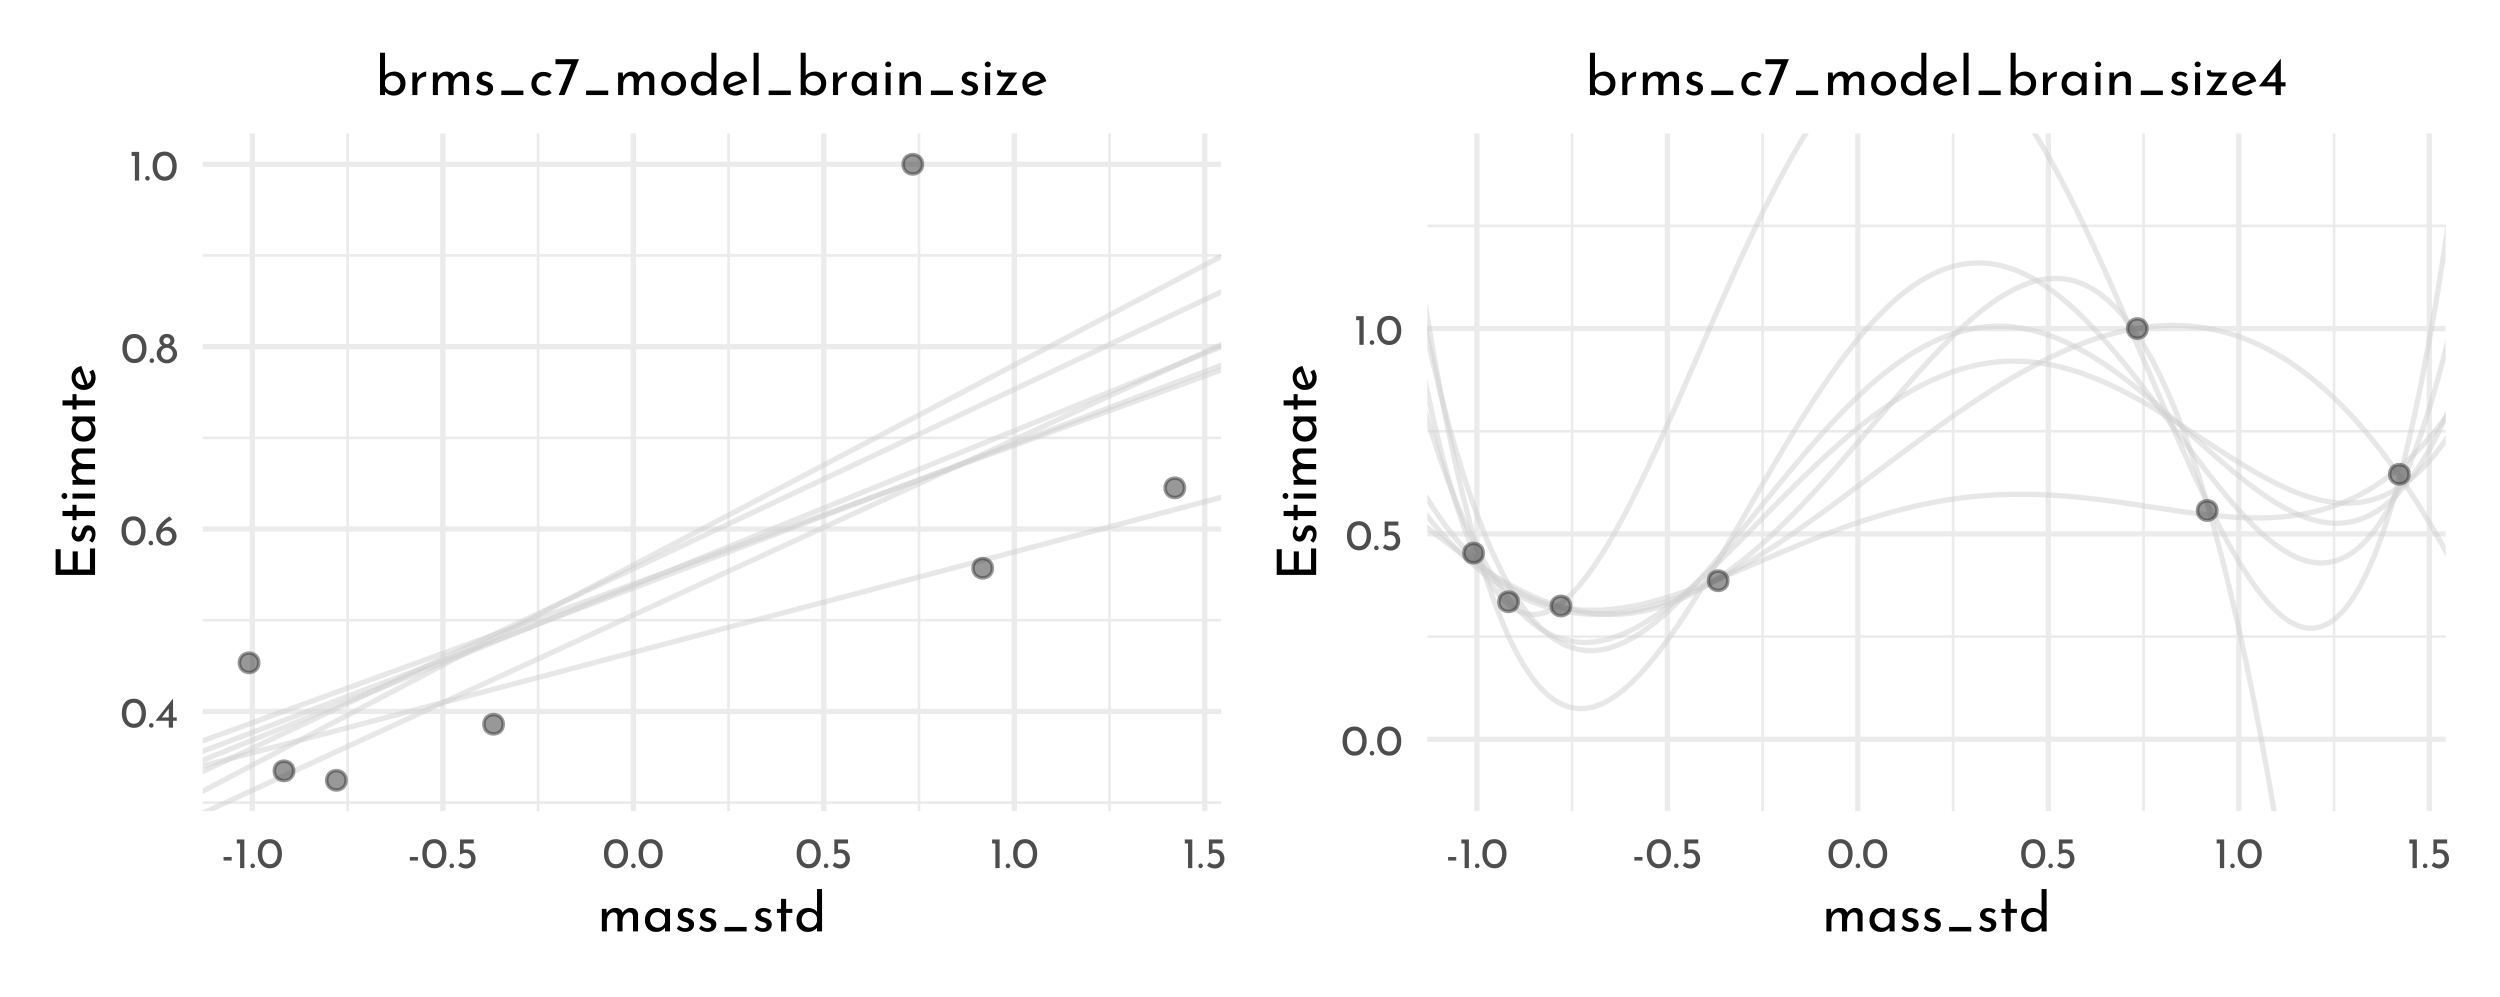 <?xml version="1.0" encoding="UTF-8"?>
<svg xmlns="http://www.w3.org/2000/svg" xmlns:xlink="http://www.w3.org/1999/xlink" width="504pt" height="201pt" viewBox="0 0 504 201" version="1.1">
<defs>
<g>
<symbol overflow="visible" id="glyph0-0">
<path style="stroke:none;" d=""/>
</symbol>
<symbol overflow="visible" id="glyph0-1">
<path style="stroke:none;" d="M 2.75 0.031 C 2.27 0.031 1.848 -0.086 1.484 -0.328 C 1.117 -0.566 0.832 -0.906 0.625 -1.344 C 0.414 -1.789 0.312 -2.316 0.312 -2.922 C 0.312 -3.879 0.523 -4.609 0.953 -5.109 C 1.391 -5.609 1.988 -5.852 2.75 -5.844 C 3.219 -5.844 3.633 -5.723 4 -5.484 C 4.375 -5.254 4.66 -4.914 4.859 -4.469 C 5.066 -4.031 5.172 -3.516 5.172 -2.922 C 5.172 -2.305 5.066 -1.773 4.859 -1.328 C 4.66 -0.891 4.375 -0.551 4 -0.312 C 3.633 -0.082 3.219 0.031 2.75 0.031 Z M 2.734 -0.797 C 3.234 -0.797 3.613 -0.988 3.875 -1.375 C 4.145 -1.758 4.285 -2.281 4.297 -2.938 C 4.285 -3.57 4.145 -4.078 3.875 -4.453 C 3.613 -4.836 3.234 -5.031 2.734 -5.031 C 2.242 -5.031 1.863 -4.836 1.594 -4.453 C 1.332 -4.078 1.203 -3.566 1.203 -2.922 C 1.203 -2.266 1.332 -1.742 1.594 -1.359 C 1.863 -0.984 2.242 -0.797 2.734 -0.797 Z M 2.734 -0.797 "/>
</symbol>
<symbol overflow="visible" id="glyph0-2">
<path style="stroke:none;" d="M 0.297 -0.469 C 0.297 -0.594 0.344 -0.703 0.438 -0.797 C 0.531 -0.891 0.641 -0.938 0.766 -0.938 C 0.879 -0.938 0.984 -0.891 1.078 -0.797 C 1.172 -0.703 1.219 -0.594 1.219 -0.469 C 1.219 -0.332 1.172 -0.219 1.078 -0.125 C 0.984 -0.039 0.879 0 0.766 0 C 0.641 0 0.531 -0.039 0.438 -0.125 C 0.344 -0.219 0.297 -0.332 0.297 -0.469 Z M 0.297 -0.469 "/>
</symbol>
<symbol overflow="visible" id="glyph0-3">
<path style="stroke:none;" d="M 4.406 -2.062 L 4.406 -1.406 L 3.656 -1.406 L 3.656 0 L 2.797 0 L 2.797 -1.406 L 0.109 -1.406 L 3.641 -5.859 L 3.656 -5.859 L 3.656 -2.062 Z M 2.797 -2.062 L 2.797 -3.859 L 1.406 -2.062 Z M 2.797 -2.062 "/>
</symbol>
<symbol overflow="visible" id="glyph0-4">
<path style="stroke:none;" d="M 2.688 -3.719 C 2.988 -3.719 3.27 -3.633 3.531 -3.469 C 3.801 -3.312 4.02 -3.094 4.188 -2.812 C 4.352 -2.531 4.438 -2.211 4.438 -1.859 C 4.438 -1.484 4.344 -1.145 4.156 -0.844 C 3.969 -0.551 3.719 -0.32 3.406 -0.156 C 3.094 0 2.758 0.078 2.406 0.078 C 2.02 0.078 1.664 -0.016 1.344 -0.203 C 1.031 -0.398 0.781 -0.672 0.594 -1.016 C 0.414 -1.359 0.328 -1.758 0.328 -2.219 C 0.328 -2.914 0.578 -3.566 1.078 -4.172 C 1.578 -4.773 2.219 -5.332 3 -5.844 L 3.578 -5.219 C 3.047 -4.957 2.602 -4.656 2.25 -4.312 C 1.906 -3.969 1.648 -3.613 1.484 -3.25 C 1.785 -3.562 2.188 -3.719 2.688 -3.719 Z M 2.375 -0.688 C 2.707 -0.688 2.984 -0.797 3.203 -1.016 C 3.43 -1.234 3.547 -1.516 3.547 -1.859 C 3.547 -2.191 3.43 -2.461 3.203 -2.672 C 2.984 -2.879 2.707 -2.984 2.375 -2.984 C 2.164 -2.984 1.969 -2.938 1.781 -2.844 C 1.602 -2.758 1.461 -2.641 1.359 -2.484 C 1.254 -2.328 1.203 -2.16 1.203 -1.984 L 1.203 -1.828 C 1.203 -1.617 1.254 -1.426 1.359 -1.25 C 1.461 -1.082 1.602 -0.945 1.781 -0.844 C 1.969 -0.738 2.164 -0.688 2.375 -0.688 Z M 2.375 -0.688 "/>
</symbol>
<symbol overflow="visible" id="glyph0-5">
<path style="stroke:none;" d="M 0.25 -1.828 C 0.25 -2.234 0.359 -2.578 0.578 -2.859 C 0.805 -3.148 1.07 -3.359 1.375 -3.484 C 1.188 -3.609 1.039 -3.754 0.938 -3.922 C 0.832 -4.086 0.781 -4.289 0.781 -4.531 C 0.781 -4.781 0.844 -5.004 0.969 -5.203 C 1.102 -5.41 1.285 -5.57 1.516 -5.688 C 1.742 -5.801 2.004 -5.859 2.297 -5.859 C 2.578 -5.859 2.832 -5.801 3.062 -5.688 C 3.301 -5.57 3.488 -5.414 3.625 -5.219 C 3.758 -5.02 3.828 -4.801 3.828 -4.562 C 3.828 -4.312 3.773 -4.102 3.672 -3.938 C 3.566 -3.77 3.41 -3.617 3.203 -3.484 C 3.523 -3.348 3.797 -3.133 4.016 -2.844 C 4.242 -2.562 4.359 -2.223 4.359 -1.828 C 4.359 -1.492 4.266 -1.18 4.078 -0.891 C 3.898 -0.598 3.648 -0.363 3.328 -0.188 C 3.016 -0.008 2.664 0.078 2.281 0.078 C 1.906 0.078 1.562 -0.008 1.25 -0.188 C 0.938 -0.363 0.691 -0.598 0.516 -0.891 C 0.336 -1.18 0.25 -1.492 0.25 -1.828 Z M 1.594 -4.438 C 1.594 -4.25 1.664 -4.094 1.812 -3.969 C 1.957 -3.844 2.125 -3.781 2.312 -3.781 C 2.5 -3.781 2.66 -3.844 2.797 -3.969 C 2.941 -4.094 3.016 -4.25 3.016 -4.438 C 3.016 -4.633 2.945 -4.801 2.812 -4.938 C 2.676 -5.07 2.508 -5.141 2.312 -5.141 C 2.113 -5.141 1.941 -5.07 1.797 -4.938 C 1.66 -4.801 1.594 -4.633 1.594 -4.438 Z M 1.125 -1.859 C 1.125 -1.648 1.176 -1.453 1.281 -1.266 C 1.383 -1.078 1.523 -0.926 1.703 -0.812 C 1.879 -0.707 2.07 -0.656 2.281 -0.656 C 2.5 -0.656 2.703 -0.707 2.891 -0.812 C 3.078 -0.926 3.223 -1.078 3.328 -1.266 C 3.441 -1.453 3.5 -1.648 3.5 -1.859 C 3.5 -2.078 3.445 -2.273 3.344 -2.453 C 3.238 -2.641 3.094 -2.785 2.906 -2.891 C 2.719 -3.004 2.52 -3.062 2.312 -3.062 C 2.094 -3.062 1.891 -3.008 1.703 -2.906 C 1.523 -2.801 1.383 -2.656 1.281 -2.469 C 1.176 -2.281 1.125 -2.078 1.125 -1.859 Z M 1.125 -1.859 "/>
</symbol>
<symbol overflow="visible" id="glyph0-6">
<path style="stroke:none;" d="M 1.984 -5.781 L 1.984 0 L 1.125 0 L 1.125 -4.969 L 0.469 -4.969 L 0.469 -5.781 Z M 1.984 -5.781 "/>
</symbol>
<symbol overflow="visible" id="glyph0-7">
<path style="stroke:none;" d="M 2.109 -2.25 L 2.109 -1.531 L 0.469 -1.531 L 0.469 -2.25 Z M 2.109 -2.25 "/>
</symbol>
<symbol overflow="visible" id="glyph0-8">
<path style="stroke:none;" d="M 2.266 -3.781 C 2.641 -3.781 2.961 -3.691 3.234 -3.516 C 3.516 -3.348 3.723 -3.125 3.859 -2.844 C 4.004 -2.562 4.078 -2.242 4.078 -1.891 C 4.078 -1.523 3.992 -1.191 3.828 -0.891 C 3.66 -0.598 3.43 -0.363 3.141 -0.188 C 2.848 -0.008 2.52 0.078 2.156 0.078 C 1.852 0.078 1.555 0.02 1.266 -0.094 C 0.984 -0.207 0.754 -0.352 0.578 -0.531 L 1.031 -1.203 C 1.145 -1.066 1.297 -0.957 1.484 -0.875 C 1.68 -0.789 1.879 -0.75 2.078 -0.75 C 2.398 -0.75 2.664 -0.852 2.875 -1.062 C 3.082 -1.27 3.188 -1.535 3.188 -1.859 C 3.188 -2.223 3.086 -2.516 2.891 -2.734 C 2.703 -2.953 2.426 -3.062 2.062 -3.062 C 1.863 -3.062 1.676 -3.031 1.5 -2.969 C 1.32 -2.914 1.133 -2.836 0.938 -2.734 L 0.938 -5.781 L 3.703 -5.781 L 3.703 -4.969 L 1.672 -4.969 L 1.672 -3.719 C 1.859 -3.758 2.055 -3.781 2.266 -3.781 Z M 2.266 -3.781 "/>
</symbol>
<symbol overflow="visible" id="glyph1-0">
<path style="stroke:none;" d=""/>
</symbol>
<symbol overflow="visible" id="glyph1-1">
<path style="stroke:none;" d="M 6.734 -4.734 C 7.172 -4.734 7.52 -4.609 7.781 -4.359 C 8.039 -4.117 8.176 -3.789 8.188 -3.375 L 8.188 0 L 7.172 0 L 7.172 -3 C 7.148 -3.539 6.91 -3.82 6.453 -3.844 C 6.18 -3.844 5.941 -3.766 5.734 -3.609 C 5.523 -3.453 5.363 -3.242 5.25 -2.984 C 5.133 -2.734 5.07 -2.461 5.062 -2.172 L 5.062 0 L 4.031 0 L 4.031 -3 C 4.008 -3.539 3.758 -3.82 3.281 -3.844 C 3.02 -3.844 2.785 -3.766 2.578 -3.609 C 2.367 -3.453 2.203 -3.242 2.078 -2.984 C 1.961 -2.723 1.906 -2.445 1.906 -2.156 L 1.906 0 L 0.891 0 L 0.891 -4.547 L 1.812 -4.547 L 1.891 -3.703 C 2.066 -4.023 2.305 -4.273 2.609 -4.453 C 2.91 -4.641 3.258 -4.734 3.656 -4.734 C 4.02 -4.734 4.328 -4.645 4.578 -4.469 C 4.828 -4.301 4.988 -4.066 5.062 -3.766 C 5.25 -4.066 5.488 -4.301 5.781 -4.469 C 6.07 -4.645 6.391 -4.734 6.734 -4.734 Z M 6.734 -4.734 "/>
</symbol>
<symbol overflow="visible" id="glyph1-2">
<path style="stroke:none;" d="M 5.562 -4.547 L 5.562 0 L 4.547 0 L 4.547 -0.75 C 4.379 -0.531 4.141 -0.332 3.828 -0.156 C 3.523 0.02 3.18 0.109 2.797 0.109 C 2.359 0.109 1.961 0.016 1.609 -0.172 C 1.266 -0.359 0.992 -0.629 0.797 -0.984 C 0.598 -1.348 0.5 -1.781 0.5 -2.281 C 0.5 -2.781 0.602 -3.211 0.812 -3.578 C 1.02 -3.953 1.301 -4.238 1.656 -4.438 C 2.008 -4.633 2.406 -4.734 2.844 -4.734 C 3.227 -4.734 3.562 -4.648 3.844 -4.484 C 4.133 -4.316 4.367 -4.098 4.547 -3.828 L 4.625 -4.547 Z M 3.062 -0.734 C 3.438 -0.734 3.758 -0.836 4.031 -1.047 C 4.301 -1.254 4.473 -1.539 4.547 -1.906 L 4.547 -2.812 C 4.453 -3.125 4.266 -3.379 3.984 -3.578 C 3.711 -3.785 3.395 -3.891 3.031 -3.891 C 2.758 -3.891 2.508 -3.82 2.281 -3.688 C 2.051 -3.562 1.867 -3.379 1.734 -3.141 C 1.598 -2.898 1.531 -2.629 1.531 -2.328 C 1.531 -2.035 1.598 -1.77 1.734 -1.531 C 1.879 -1.289 2.066 -1.098 2.297 -0.953 C 2.535 -0.805 2.789 -0.734 3.062 -0.734 Z M 3.062 -0.734 "/>
</symbol>
<symbol overflow="visible" id="glyph1-3">
<path style="stroke:none;" d="M 2.172 0.094 C 1.836 0.094 1.52 0.035 1.219 -0.078 C 0.914 -0.191 0.664 -0.363 0.469 -0.594 L 0.906 -1.188 C 1.094 -1.008 1.285 -0.875 1.484 -0.781 C 1.691 -0.688 1.895 -0.641 2.094 -0.641 C 2.332 -0.641 2.531 -0.688 2.688 -0.781 C 2.844 -0.875 2.922 -1.02 2.922 -1.219 C 2.922 -1.375 2.867 -1.5 2.766 -1.594 C 2.672 -1.688 2.562 -1.754 2.438 -1.797 C 2.32 -1.848 2.125 -1.914 1.844 -2 C 1.062 -2.25 0.672 -2.691 0.672 -3.328 C 0.672 -3.711 0.812 -4.039 1.094 -4.312 C 1.375 -4.582 1.77 -4.719 2.281 -4.719 C 2.602 -4.719 2.891 -4.676 3.141 -4.594 C 3.391 -4.52 3.617 -4.395 3.828 -4.219 L 3.422 -3.594 C 3.305 -3.707 3.156 -3.801 2.969 -3.875 C 2.789 -3.957 2.625 -4 2.469 -4 C 2.258 -4 2.082 -3.945 1.938 -3.844 C 1.789 -3.75 1.719 -3.617 1.719 -3.453 C 1.719 -3.316 1.766 -3.203 1.859 -3.109 C 1.953 -3.016 2.051 -2.945 2.156 -2.906 C 2.258 -2.863 2.461 -2.797 2.766 -2.703 C 3.141 -2.578 3.43 -2.414 3.641 -2.219 C 3.848 -2.02 3.953 -1.754 3.953 -1.422 C 3.953 -0.984 3.797 -0.617 3.484 -0.328 C 3.18 -0.047 2.742 0.094 2.172 0.094 Z M 2.172 0.094 "/>
</symbol>
<symbol overflow="visible" id="glyph1-4">
<path style="stroke:none;" d="M 5.578 -0.906 L 5.578 0 L 1.125 0 L 1.125 -0.906 Z M 5.578 -0.906 "/>
</symbol>
<symbol overflow="visible" id="glyph1-5">
<path style="stroke:none;" d="M 2.359 -6.562 L 2.359 -4.547 L 3.609 -4.547 L 3.609 -3.734 L 2.359 -3.734 L 2.359 0 L 1.328 0 L 1.328 -3.734 L 0.5 -3.734 L 0.5 -4.547 L 1.328 -4.547 L 1.328 -6.562 Z M 2.359 -6.562 "/>
</symbol>
<symbol overflow="visible" id="glyph1-6">
<path style="stroke:none;" d="M 5.641 -8.531 L 5.641 0 L 4.609 0 L 4.609 -0.719 C 4.391 -0.457 4.117 -0.254 3.797 -0.109 C 3.484 0.035 3.133 0.109 2.75 0.109 C 2.32 0.109 1.938 0.008 1.594 -0.188 C 1.25 -0.395 0.977 -0.68 0.781 -1.047 C 0.594 -1.422 0.5 -1.852 0.5 -2.344 C 0.5 -2.832 0.598 -3.258 0.797 -3.625 C 1.004 -3.988 1.285 -4.266 1.641 -4.453 C 2.004 -4.641 2.414 -4.734 2.875 -4.734 C 3.219 -4.734 3.547 -4.66 3.859 -4.516 C 4.18 -4.379 4.438 -4.188 4.625 -3.938 L 4.625 -8.531 Z M 3.062 -0.766 C 3.457 -0.766 3.789 -0.867 4.062 -1.078 C 4.344 -1.297 4.523 -1.586 4.609 -1.953 L 4.609 -2.812 C 4.523 -3.133 4.336 -3.398 4.047 -3.609 C 3.766 -3.816 3.438 -3.922 3.062 -3.922 C 2.789 -3.922 2.535 -3.852 2.297 -3.719 C 2.066 -3.582 1.879 -3.395 1.734 -3.156 C 1.598 -2.926 1.531 -2.66 1.531 -2.359 C 1.531 -2.055 1.598 -1.785 1.734 -1.547 C 1.879 -1.305 2.066 -1.113 2.297 -0.969 C 2.535 -0.832 2.789 -0.766 3.062 -0.766 Z M 3.062 -0.766 "/>
</symbol>
<symbol overflow="visible" id="glyph1-7">
<path style="stroke:none;" d="M 3.812 -4.734 C 4.219 -4.734 4.586 -4.633 4.922 -4.438 C 5.266 -4.238 5.535 -3.957 5.734 -3.594 C 5.93 -3.238 6.031 -2.828 6.031 -2.359 C 6.031 -1.859 5.926 -1.422 5.719 -1.047 C 5.508 -0.672 5.223 -0.383 4.859 -0.188 C 4.492 0.008 4.098 0.109 3.672 0.109 C 3.297 0.109 2.957 0.035 2.656 -0.109 C 2.352 -0.254 2.102 -0.453 1.906 -0.703 L 1.906 0 L 0.891 0 L 0.891 -8.531 L 1.906 -8.531 L 1.906 -3.953 C 2.102 -4.191 2.367 -4.379 2.703 -4.516 C 3.035 -4.66 3.406 -4.734 3.812 -4.734 Z M 3.453 -0.766 C 3.898 -0.766 4.27 -0.914 4.562 -1.219 C 4.852 -1.52 5 -1.898 5 -2.359 C 5 -2.648 4.93 -2.914 4.797 -3.156 C 4.66 -3.395 4.473 -3.582 4.234 -3.719 C 4.004 -3.852 3.742 -3.922 3.453 -3.922 C 3.078 -3.922 2.75 -3.82 2.469 -3.625 C 2.188 -3.426 2 -3.16 1.906 -2.828 L 1.906 -1.906 C 2 -1.57 2.18 -1.297 2.453 -1.078 C 2.734 -0.867 3.066 -0.766 3.453 -0.766 Z M 3.453 -0.766 "/>
</symbol>
<symbol overflow="visible" id="glyph1-8">
<path style="stroke:none;" d="M 1.875 -3.469 C 2 -3.719 2.164 -3.938 2.375 -4.125 C 2.594 -4.32 2.82 -4.473 3.062 -4.578 C 3.312 -4.68 3.523 -4.734 3.703 -4.734 L 3.656 -3.719 C 3.332 -3.727 3.035 -3.66 2.766 -3.516 C 2.492 -3.367 2.281 -3.164 2.125 -2.906 C 1.977 -2.645 1.906 -2.367 1.906 -2.078 L 1.906 0 L 0.891 0 L 0.891 -4.547 L 1.797 -4.547 Z M 1.875 -3.469 "/>
</symbol>
<symbol overflow="visible" id="glyph1-9">
<path style="stroke:none;" d="M 4.594 -0.422 C 4.383 -0.254 4.141 -0.125 3.859 -0.031 C 3.578 0.062 3.285 0.109 2.984 0.109 C 2.492 0.109 2.062 0.008 1.688 -0.188 C 1.312 -0.383 1.02 -0.664 0.812 -1.031 C 0.602 -1.395 0.5 -1.812 0.5 -2.281 C 0.5 -2.75 0.609 -3.164 0.828 -3.531 C 1.047 -3.895 1.336 -4.176 1.703 -4.375 C 2.066 -4.57 2.461 -4.672 2.891 -4.672 C 3.586 -4.672 4.164 -4.484 4.625 -4.109 L 4.109 -3.438 C 3.961 -3.539 3.789 -3.629 3.594 -3.703 C 3.406 -3.785 3.203 -3.828 2.984 -3.828 C 2.711 -3.828 2.461 -3.758 2.234 -3.625 C 2.016 -3.488 1.836 -3.301 1.703 -3.062 C 1.578 -2.832 1.516 -2.57 1.516 -2.281 C 1.516 -2 1.582 -1.738 1.719 -1.5 C 1.852 -1.27 2.035 -1.082 2.266 -0.938 C 2.504 -0.801 2.773 -0.734 3.078 -0.734 C 3.453 -0.734 3.781 -0.844 4.062 -1.062 Z M 4.594 -0.422 "/>
</symbol>
<symbol overflow="visible" id="glyph1-10">
<path style="stroke:none;" d="M 5.078 -7.234 L 2.172 0 L 0.984 0 L 3.516 -6.219 L 0.344 -6.219 L 0.344 -7.234 Z M 5.078 -7.234 "/>
</symbol>
<symbol overflow="visible" id="glyph1-11">
<path style="stroke:none;" d="M 0.5 -2.328 C 0.5 -2.766 0.602 -3.172 0.812 -3.547 C 1.031 -3.922 1.332 -4.211 1.719 -4.422 C 2.102 -4.629 2.539 -4.734 3.031 -4.734 C 3.508 -4.734 3.938 -4.629 4.312 -4.422 C 4.695 -4.211 4.992 -3.922 5.203 -3.547 C 5.41 -3.18 5.516 -2.773 5.516 -2.328 C 5.516 -1.867 5.41 -1.453 5.203 -1.078 C 4.992 -0.711 4.695 -0.422 4.312 -0.203 C 3.926 0.004 3.488 0.109 3 0.109 C 2.52 0.109 2.086 0.008 1.703 -0.188 C 1.328 -0.395 1.031 -0.68 0.812 -1.047 C 0.602 -1.41 0.5 -1.836 0.5 -2.328 Z M 1.531 -2.312 C 1.531 -2.02 1.594 -1.754 1.719 -1.516 C 1.844 -1.273 2.016 -1.082 2.234 -0.938 C 2.461 -0.801 2.711 -0.734 2.984 -0.734 C 3.41 -0.734 3.766 -0.883 4.047 -1.188 C 4.328 -1.488 4.469 -1.863 4.469 -2.312 C 4.469 -2.758 4.328 -3.133 4.047 -3.438 C 3.766 -3.738 3.41 -3.891 2.984 -3.891 C 2.711 -3.891 2.461 -3.816 2.234 -3.672 C 2.016 -3.535 1.844 -3.344 1.719 -3.094 C 1.594 -2.852 1.531 -2.594 1.531 -2.312 Z M 1.531 -2.312 "/>
</symbol>
<symbol overflow="visible" id="glyph1-12">
<path style="stroke:none;" d="M 3.031 -0.766 C 3.406 -0.766 3.773 -0.898 4.141 -1.172 L 4.609 -0.406 C 4.367 -0.25 4.109 -0.125 3.828 -0.031 C 3.547 0.062 3.27 0.109 3 0.109 C 2.5 0.109 2.055 0.004 1.672 -0.203 C 1.297 -0.41 1.004 -0.695 0.797 -1.062 C 0.598 -1.426 0.5 -1.844 0.5 -2.312 C 0.5 -2.758 0.609 -3.164 0.828 -3.531 C 1.055 -3.906 1.363 -4.195 1.75 -4.406 C 2.133 -4.625 2.562 -4.734 3.031 -4.734 C 3.625 -4.734 4.117 -4.562 4.516 -4.219 C 4.91 -3.875 5.18 -3.391 5.328 -2.766 L 1.734 -1.5 C 1.859 -1.27 2.031 -1.086 2.25 -0.953 C 2.477 -0.828 2.738 -0.766 3.031 -0.766 Z M 2.953 -3.922 C 2.535 -3.922 2.188 -3.773 1.906 -3.484 C 1.633 -3.191 1.5 -2.816 1.5 -2.359 C 1.5 -2.254 1.504 -2.172 1.516 -2.109 L 4.172 -3.094 C 4.055 -3.344 3.898 -3.539 3.703 -3.688 C 3.504 -3.844 3.254 -3.922 2.953 -3.922 Z M 2.953 -3.922 "/>
</symbol>
<symbol overflow="visible" id="glyph1-13">
<path style="stroke:none;" d="M 1.906 -8.531 L 1.906 0 L 0.891 0 L 0.891 -8.531 Z M 1.906 -8.531 "/>
</symbol>
<symbol overflow="visible" id="glyph1-14">
<path style="stroke:none;" d="M 1.906 -4.547 L 1.906 0 L 0.891 0 L 0.891 -4.547 Z M 0.812 -6.188 C 0.812 -6.344 0.875 -6.477 1 -6.594 C 1.125 -6.707 1.266 -6.766 1.422 -6.766 C 1.586 -6.766 1.727 -6.707 1.844 -6.594 C 1.969 -6.477 2.031 -6.344 2.031 -6.188 C 2.031 -6.02 1.969 -5.879 1.844 -5.766 C 1.727 -5.66 1.586 -5.609 1.422 -5.609 C 1.266 -5.609 1.125 -5.66 1 -5.766 C 0.875 -5.879 0.812 -6.02 0.812 -6.188 Z M 0.812 -6.188 "/>
</symbol>
<symbol overflow="visible" id="glyph1-15">
<path style="stroke:none;" d="M 3.719 -4.734 C 4.145 -4.734 4.492 -4.602 4.766 -4.344 C 5.047 -4.094 5.191 -3.766 5.203 -3.359 L 5.203 0 L 4.172 0 L 4.172 -3.016 C 4.148 -3.273 4.07 -3.477 3.938 -3.625 C 3.801 -3.77 3.594 -3.844 3.312 -3.844 C 2.906 -3.844 2.566 -3.68 2.297 -3.359 C 2.035 -3.035 1.906 -2.629 1.906 -2.141 L 1.906 0 L 0.891 0 L 0.891 -4.547 L 1.812 -4.547 L 1.875 -3.672 C 2.039 -4.004 2.285 -4.266 2.609 -4.453 C 2.93 -4.641 3.301 -4.734 3.719 -4.734 Z M 3.719 -4.734 "/>
</symbol>
<symbol overflow="visible" id="glyph1-16">
<path style="stroke:none;" d="M 1.984 -0.844 L 4.516 -0.844 L 4.516 0 L 0.312 0 L 2.891 -3.719 L 1.312 -3.719 C 1.07 -3.719 0.875 -3.785 0.719 -3.922 C 0.57 -4.066 0.5 -4.273 0.5 -4.547 L 0.5 -5 L 1.281 -5 L 1.281 -4.844 C 1.281 -4.727 1.305 -4.648 1.359 -4.609 C 1.41 -4.566 1.508 -4.547 1.656 -4.547 L 4.562 -4.547 Z M 1.984 -0.844 "/>
</symbol>
<symbol overflow="visible" id="glyph1-17">
<path style="stroke:none;" d="M 5.516 -2.578 L 5.516 -1.75 L 4.562 -1.75 L 4.562 0 L 3.5 0 L 3.5 -1.75 L 0.141 -1.75 L 0.141 -1.766 L 4.547 -7.328 L 4.562 -7.328 L 4.562 -2.578 Z M 3.5 -2.578 L 3.5 -4.828 L 1.75 -2.578 Z M 3.5 -2.578 "/>
</symbol>
<symbol overflow="visible" id="glyph2-0">
<path style="stroke:none;" d=""/>
</symbol>
<symbol overflow="visible" id="glyph2-1">
<path style="stroke:none;" d="M -7.953 -6.312 L -6.938 -6.312 L -6.938 -2.219 L -4.516 -2.219 L -4.516 -5.875 L -3.484 -5.875 L -3.484 -2.219 L -1.031 -2.219 L -1.031 -6.469 L 0 -6.469 L 0 -1.141 L -7.953 -1.141 Z M -7.953 -6.312 "/>
</symbol>
<symbol overflow="visible" id="glyph2-2">
<path style="stroke:none;" d="M 0.094 -2.172 C 0.094 -1.836 0.035 -1.52 -0.078 -1.219 C -0.191 -0.914 -0.363 -0.664 -0.594 -0.469 L -1.188 -0.906 C -1.008 -1.094 -0.875 -1.285 -0.781 -1.484 C -0.688 -1.691 -0.641 -1.895 -0.641 -2.094 C -0.641 -2.332 -0.688 -2.531 -0.781 -2.688 C -0.875 -2.844 -1.02 -2.922 -1.219 -2.922 C -1.375 -2.922 -1.5 -2.867 -1.594 -2.766 C -1.688 -2.672 -1.754 -2.562 -1.797 -2.438 C -1.848 -2.32 -1.914 -2.125 -2 -1.844 C -2.25 -1.062 -2.691 -0.672 -3.328 -0.672 C -3.711 -0.672 -4.039 -0.812 -4.312 -1.094 C -4.582 -1.375 -4.719 -1.77 -4.719 -2.281 C -4.719 -2.602 -4.676 -2.891 -4.594 -3.141 C -4.52 -3.391 -4.395 -3.617 -4.219 -3.828 L -3.594 -3.422 C -3.707 -3.305 -3.801 -3.156 -3.875 -2.969 C -3.957 -2.789 -4 -2.625 -4 -2.469 C -4 -2.258 -3.945 -2.082 -3.844 -1.938 C -3.75 -1.789 -3.617 -1.719 -3.453 -1.719 C -3.316 -1.719 -3.203 -1.766 -3.109 -1.859 C -3.016 -1.953 -2.945 -2.051 -2.906 -2.156 C -2.863 -2.258 -2.797 -2.461 -2.703 -2.766 C -2.578 -3.141 -2.414 -3.43 -2.219 -3.641 C -2.02 -3.848 -1.754 -3.953 -1.422 -3.953 C -0.984 -3.953 -0.617 -3.797 -0.328 -3.484 C -0.047 -3.18 0.094 -2.742 0.094 -2.172 Z M 0.094 -2.172 "/>
</symbol>
<symbol overflow="visible" id="glyph2-3">
<path style="stroke:none;" d="M -6.562 -2.359 L -4.547 -2.359 L -4.547 -3.609 L -3.734 -3.609 L -3.734 -2.359 L 0 -2.359 L 0 -1.328 L -3.734 -1.328 L -3.734 -0.5 L -4.547 -0.5 L -4.547 -1.328 L -6.562 -1.328 Z M -6.562 -2.359 "/>
</symbol>
<symbol overflow="visible" id="glyph2-4">
<path style="stroke:none;" d="M -4.547 -1.906 L 0 -1.906 L 0 -0.891 L -4.547 -0.891 Z M -6.188 -0.812 C -6.344 -0.812 -6.477 -0.875 -6.594 -1 C -6.707 -1.125 -6.766 -1.266 -6.766 -1.422 C -6.766 -1.586 -6.707 -1.727 -6.594 -1.844 C -6.477 -1.969 -6.344 -2.031 -6.188 -2.031 C -6.02 -2.031 -5.879 -1.969 -5.766 -1.844 C -5.66 -1.727 -5.609 -1.586 -5.609 -1.422 C -5.609 -1.266 -5.66 -1.125 -5.766 -1 C -5.879 -0.875 -6.02 -0.812 -6.188 -0.812 Z M -6.188 -0.812 "/>
</symbol>
<symbol overflow="visible" id="glyph2-5">
<path style="stroke:none;" d="M -4.734 -6.734 C -4.734 -7.172 -4.609 -7.52 -4.359 -7.781 C -4.117 -8.039 -3.789 -8.176 -3.375 -8.188 L 0 -8.188 L 0 -7.172 L -3 -7.172 C -3.539 -7.148 -3.82 -6.91 -3.844 -6.453 C -3.844 -6.18 -3.766 -5.941 -3.609 -5.734 C -3.453 -5.523 -3.242 -5.363 -2.984 -5.25 C -2.734 -5.133 -2.461 -5.07 -2.172 -5.062 L 0 -5.062 L 0 -4.031 L -3 -4.031 C -3.539 -4.008 -3.82 -3.758 -3.844 -3.281 C -3.844 -3.02 -3.766 -2.785 -3.609 -2.578 C -3.453 -2.367 -3.242 -2.203 -2.984 -2.078 C -2.723 -1.961 -2.445 -1.906 -2.156 -1.906 L 0 -1.906 L 0 -0.891 L -4.547 -0.891 L -4.547 -1.812 L -3.703 -1.891 C -4.023 -2.066 -4.273 -2.305 -4.453 -2.609 C -4.641 -2.91 -4.734 -3.258 -4.734 -3.656 C -4.734 -4.02 -4.645 -4.328 -4.469 -4.578 C -4.301 -4.828 -4.066 -4.988 -3.766 -5.062 C -4.066 -5.25 -4.301 -5.488 -4.469 -5.781 C -4.645 -6.07 -4.734 -6.391 -4.734 -6.734 Z M -4.734 -6.734 "/>
</symbol>
<symbol overflow="visible" id="glyph2-6">
<path style="stroke:none;" d="M -4.547 -5.562 L 0 -5.562 L 0 -4.547 L -0.75 -4.547 C -0.531 -4.379 -0.332 -4.141 -0.156 -3.828 C 0.02 -3.523 0.109 -3.18 0.109 -2.797 C 0.109 -2.359 0.016 -1.961 -0.172 -1.609 C -0.359 -1.266 -0.629 -0.992 -0.984 -0.797 C -1.348 -0.598 -1.781 -0.5 -2.281 -0.5 C -2.781 -0.5 -3.211 -0.602 -3.578 -0.812 C -3.953 -1.02 -4.238 -1.301 -4.438 -1.656 C -4.633 -2.008 -4.734 -2.406 -4.734 -2.844 C -4.734 -3.227 -4.648 -3.562 -4.484 -3.844 C -4.316 -4.133 -4.098 -4.367 -3.828 -4.547 L -4.547 -4.625 Z M -0.734 -3.062 C -0.734 -3.438 -0.836 -3.758 -1.047 -4.031 C -1.254 -4.301 -1.539 -4.473 -1.906 -4.547 L -2.812 -4.547 C -3.125 -4.453 -3.379 -4.266 -3.578 -3.984 C -3.785 -3.711 -3.891 -3.395 -3.891 -3.031 C -3.891 -2.758 -3.82 -2.508 -3.688 -2.281 C -3.562 -2.051 -3.379 -1.867 -3.141 -1.734 C -2.898 -1.598 -2.629 -1.531 -2.328 -1.531 C -2.035 -1.531 -1.77 -1.598 -1.531 -1.734 C -1.289 -1.879 -1.098 -2.066 -0.953 -2.297 C -0.805 -2.535 -0.734 -2.789 -0.734 -3.062 Z M -0.734 -3.062 "/>
</symbol>
<symbol overflow="visible" id="glyph2-7">
<path style="stroke:none;" d="M -0.766 -3.031 C -0.766 -3.406 -0.898 -3.773 -1.172 -4.141 L -0.406 -4.609 C -0.25 -4.367 -0.125 -4.109 -0.031 -3.828 C 0.062 -3.547 0.109 -3.27 0.109 -3 C 0.109 -2.5 0.004 -2.055 -0.203 -1.672 C -0.41 -1.297 -0.695 -1.004 -1.062 -0.797 C -1.426 -0.598 -1.844 -0.5 -2.312 -0.5 C -2.758 -0.5 -3.164 -0.609 -3.531 -0.828 C -3.906 -1.055 -4.195 -1.363 -4.406 -1.75 C -4.625 -2.133 -4.734 -2.562 -4.734 -3.031 C -4.734 -3.625 -4.562 -4.117 -4.219 -4.516 C -3.875 -4.91 -3.391 -5.18 -2.766 -5.328 L -1.5 -1.734 C -1.27 -1.859 -1.086 -2.031 -0.953 -2.25 C -0.828 -2.477 -0.766 -2.738 -0.766 -3.031 Z M -3.922 -2.953 C -3.922 -2.535 -3.773 -2.188 -3.484 -1.906 C -3.191 -1.633 -2.816 -1.5 -2.359 -1.5 C -2.254 -1.5 -2.172 -1.504 -2.109 -1.516 L -3.094 -4.172 C -3.344 -4.055 -3.539 -3.898 -3.688 -3.703 C -3.844 -3.504 -3.922 -3.254 -3.922 -2.953 Z M -3.922 -2.953 "/>
</symbol>
</g>
<clipPath id="clip1">
  <path d="M 40.875 161 L 246.172 161 L 246.172 163 L 40.875 163 Z M 40.875 161 "/>
</clipPath>
<clipPath id="clip2">
  <path d="M 40.875 124 L 246.172 124 L 246.172 126 L 40.875 126 Z M 40.875 124 "/>
</clipPath>
<clipPath id="clip3">
  <path d="M 40.875 88 L 246.172 88 L 246.172 89 L 40.875 89 Z M 40.875 88 "/>
</clipPath>
<clipPath id="clip4">
  <path d="M 40.875 51 L 246.172 51 L 246.172 52 L 40.875 52 Z M 40.875 51 "/>
</clipPath>
<clipPath id="clip5">
  <path d="M 69 26.91 L 71 26.91 L 71 163.52 L 69 163.52 Z M 69 26.91 "/>
</clipPath>
<clipPath id="clip6">
  <path d="M 108 26.91 L 109 26.91 L 109 163.52 L 108 163.52 Z M 108 26.91 "/>
</clipPath>
<clipPath id="clip7">
  <path d="M 146 26.91 L 148 26.91 L 148 163.52 L 146 163.52 Z M 146 26.91 "/>
</clipPath>
<clipPath id="clip8">
  <path d="M 185 26.91 L 186 26.91 L 186 163.52 L 185 163.52 Z M 185 26.91 "/>
</clipPath>
<clipPath id="clip9">
  <path d="M 223 26.91 L 224 26.91 L 224 163.52 L 223 163.52 Z M 223 26.91 "/>
</clipPath>
<clipPath id="clip10">
  <path d="M 40.875 142 L 246.172 142 L 246.172 144 L 40.875 144 Z M 40.875 142 "/>
</clipPath>
<clipPath id="clip11">
  <path d="M 40.875 106 L 246.172 106 L 246.172 108 L 40.875 108 Z M 40.875 106 "/>
</clipPath>
<clipPath id="clip12">
  <path d="M 40.875 69 L 246.172 69 L 246.172 71 L 40.875 71 Z M 40.875 69 "/>
</clipPath>
<clipPath id="clip13">
  <path d="M 40.875 32 L 246.172 32 L 246.172 34 L 40.875 34 Z M 40.875 32 "/>
</clipPath>
<clipPath id="clip14">
  <path d="M 50 26.91 L 52 26.91 L 52 163.52 L 50 163.52 Z M 50 26.91 "/>
</clipPath>
<clipPath id="clip15">
  <path d="M 88 26.91 L 90 26.91 L 90 163.52 L 88 163.52 Z M 88 26.91 "/>
</clipPath>
<clipPath id="clip16">
  <path d="M 127 26.91 L 129 26.91 L 129 163.52 L 127 163.52 Z M 127 26.91 "/>
</clipPath>
<clipPath id="clip17">
  <path d="M 165 26.91 L 167 26.91 L 167 163.52 L 165 163.52 Z M 165 26.91 "/>
</clipPath>
<clipPath id="clip18">
  <path d="M 203 26.91 L 206 26.91 L 206 163.52 L 203 163.52 Z M 203 26.91 "/>
</clipPath>
<clipPath id="clip19">
  <path d="M 242 26.91 L 244 26.91 L 244 163.52 L 242 163.52 Z M 242 26.91 "/>
</clipPath>
<clipPath id="clip20">
  <path d="M 40.875 61 L 246.172 61 L 246.172 163.52 L 40.875 163.52 Z M 40.875 61 "/>
</clipPath>
<clipPath id="clip21">
  <path d="M 40.875 59 L 246.172 59 L 246.172 163.52 L 40.875 163.52 Z M 40.875 59 "/>
</clipPath>
<clipPath id="clip22">
  <path d="M 40.875 52 L 246.172 52 L 246.172 163.52 L 40.875 163.52 Z M 40.875 52 "/>
</clipPath>
<clipPath id="clip23">
  <path d="M 40.875 55 L 246.172 55 L 246.172 163.52 L 40.875 163.52 Z M 40.875 55 "/>
</clipPath>
<clipPath id="clip24">
  <path d="M 40.875 41 L 246.172 41 L 246.172 163.52 L 40.875 163.52 Z M 40.875 41 "/>
</clipPath>
<clipPath id="clip25">
  <path d="M 40.875 32 L 246.172 32 L 246.172 163.52 L 40.875 163.52 Z M 40.875 32 "/>
</clipPath>
<clipPath id="clip26">
  <path d="M 40.875 90 L 246.172 90 L 246.172 163.52 L 40.875 163.52 Z M 40.875 90 "/>
</clipPath>
<clipPath id="clip27">
  <path d="M 287.746 128 L 493.043 128 L 493.043 129 L 287.746 129 Z M 287.746 128 "/>
</clipPath>
<clipPath id="clip28">
  <path d="M 287.746 86 L 493.043 86 L 493.043 88 L 287.746 88 Z M 287.746 86 "/>
</clipPath>
<clipPath id="clip29">
  <path d="M 287.746 45 L 493.043 45 L 493.043 46 L 287.746 46 Z M 287.746 45 "/>
</clipPath>
<clipPath id="clip30">
  <path d="M 316 26.91 L 318 26.91 L 318 163.52 L 316 163.52 Z M 316 26.91 "/>
</clipPath>
<clipPath id="clip31">
  <path d="M 355 26.91 L 356 26.91 L 356 163.52 L 355 163.52 Z M 355 26.91 "/>
</clipPath>
<clipPath id="clip32">
  <path d="M 393 26.91 L 395 26.91 L 395 163.52 L 393 163.52 Z M 393 26.91 "/>
</clipPath>
<clipPath id="clip33">
  <path d="M 431 26.91 L 433 26.91 L 433 163.52 L 431 163.52 Z M 431 26.91 "/>
</clipPath>
<clipPath id="clip34">
  <path d="M 470 26.91 L 471 26.91 L 471 163.52 L 470 163.52 Z M 470 26.91 "/>
</clipPath>
<clipPath id="clip35">
  <path d="M 287.746 148 L 493.043 148 L 493.043 150 L 287.746 150 Z M 287.746 148 "/>
</clipPath>
<clipPath id="clip36">
  <path d="M 287.746 107 L 493.043 107 L 493.043 109 L 287.746 109 Z M 287.746 107 "/>
</clipPath>
<clipPath id="clip37">
  <path d="M 287.746 65 L 493.043 65 L 493.043 67 L 287.746 67 Z M 287.746 65 "/>
</clipPath>
<clipPath id="clip38">
  <path d="M 297 26.91 L 299 26.91 L 299 163.52 L 297 163.52 Z M 297 26.91 "/>
</clipPath>
<clipPath id="clip39">
  <path d="M 335 26.91 L 337 26.91 L 337 163.52 L 335 163.52 Z M 335 26.91 "/>
</clipPath>
<clipPath id="clip40">
  <path d="M 374 26.91 L 376 26.91 L 376 163.52 L 374 163.52 Z M 374 26.91 "/>
</clipPath>
<clipPath id="clip41">
  <path d="M 412 26.91 L 414 26.91 L 414 163.52 L 412 163.52 Z M 412 26.91 "/>
</clipPath>
<clipPath id="clip42">
  <path d="M 450 26.91 L 452 26.91 L 452 163.52 L 450 163.52 Z M 450 26.91 "/>
</clipPath>
<clipPath id="clip43">
  <path d="M 489 26.91 L 491 26.91 L 491 163.52 L 489 163.52 Z M 489 26.91 "/>
</clipPath>
<clipPath id="clip44">
  <path d="M 287.746 26.91 L 493.043 26.91 L 493.043 144 L 287.746 144 Z M 287.746 26.91 "/>
</clipPath>
<clipPath id="clip45">
  <path d="M 287.746 26.91 L 493.043 26.91 L 493.043 131 L 287.746 131 Z M 287.746 26.91 "/>
</clipPath>
<clipPath id="clip46">
  <path d="M 287.746 26.91 L 493.043 26.91 L 493.043 132 L 287.746 132 Z M 287.746 26.91 "/>
</clipPath>
<clipPath id="clip47">
  <path d="M 287.746 26.91 L 493.043 26.91 L 493.043 128 L 287.746 128 Z M 287.746 26.91 "/>
</clipPath>
<clipPath id="clip48">
  <path d="M 287.746 26.91 L 493.043 26.91 L 493.043 134 L 287.746 134 Z M 287.746 26.91 "/>
</clipPath>
<clipPath id="clip49">
  <path d="M 287.746 55 L 465 55 L 465 163.52 L 287.746 163.52 Z M 287.746 55 "/>
</clipPath>
<clipPath id="clip50">
  <path d="M 287.746 26.91 L 493.043 26.91 L 493.043 124 L 287.746 124 Z M 287.746 26.91 "/>
</clipPath>
</defs>
<g id="surface380">
<rect x="0" y="0" width="504" height="201" style="fill:rgb(100%,100%,100%);fill-opacity:1;stroke:none;"/>
<g clip-path="url(#clip1)" clip-rule="nonzero">
<path style="fill:none;stroke-width:0.533;stroke-linecap:butt;stroke-linejoin:round;stroke:rgb(92.157%,92.157%,92.157%);stroke-opacity:1;stroke-miterlimit:10;" d="M 40.875 161.805 L 246.172 161.805 "/>
</g>
<g clip-path="url(#clip2)" clip-rule="nonzero">
<path style="fill:none;stroke-width:0.533;stroke-linecap:butt;stroke-linejoin:round;stroke:rgb(92.157%,92.157%,92.157%);stroke-opacity:1;stroke-miterlimit:10;" d="M 40.875 125.039 L 246.172 125.039 "/>
</g>
<g clip-path="url(#clip3)" clip-rule="nonzero">
<path style="fill:none;stroke-width:0.533;stroke-linecap:butt;stroke-linejoin:round;stroke:rgb(92.157%,92.157%,92.157%);stroke-opacity:1;stroke-miterlimit:10;" d="M 40.875 88.27 L 246.172 88.27 "/>
</g>
<g clip-path="url(#clip4)" clip-rule="nonzero">
<path style="fill:none;stroke-width:0.533;stroke-linecap:butt;stroke-linejoin:round;stroke:rgb(92.157%,92.157%,92.157%);stroke-opacity:1;stroke-miterlimit:10;" d="M 40.875 51.504 L 246.172 51.504 "/>
</g>
<g clip-path="url(#clip5)" clip-rule="nonzero">
<path style="fill:none;stroke-width:0.533;stroke-linecap:butt;stroke-linejoin:round;stroke:rgb(92.157%,92.157%,92.157%);stroke-opacity:1;stroke-miterlimit:10;" d="M 70.078 163.52 L 70.078 26.91 "/>
</g>
<g clip-path="url(#clip6)" clip-rule="nonzero">
<path style="fill:none;stroke-width:0.533;stroke-linecap:butt;stroke-linejoin:round;stroke:rgb(92.157%,92.157%,92.157%);stroke-opacity:1;stroke-miterlimit:10;" d="M 108.477 163.52 L 108.477 26.91 "/>
</g>
<g clip-path="url(#clip7)" clip-rule="nonzero">
<path style="fill:none;stroke-width:0.533;stroke-linecap:butt;stroke-linejoin:round;stroke:rgb(92.157%,92.157%,92.157%);stroke-opacity:1;stroke-miterlimit:10;" d="M 146.879 163.52 L 146.879 26.91 "/>
</g>
<g clip-path="url(#clip8)" clip-rule="nonzero">
<path style="fill:none;stroke-width:0.533;stroke-linecap:butt;stroke-linejoin:round;stroke:rgb(92.157%,92.157%,92.157%);stroke-opacity:1;stroke-miterlimit:10;" d="M 185.277 163.52 L 185.277 26.91 "/>
</g>
<g clip-path="url(#clip9)" clip-rule="nonzero">
<path style="fill:none;stroke-width:0.533;stroke-linecap:butt;stroke-linejoin:round;stroke:rgb(92.157%,92.157%,92.157%);stroke-opacity:1;stroke-miterlimit:10;" d="M 223.68 163.52 L 223.68 26.91 "/>
</g>
<g clip-path="url(#clip10)" clip-rule="nonzero">
<path style="fill:none;stroke-width:1.067;stroke-linecap:butt;stroke-linejoin:round;stroke:rgb(92.157%,92.157%,92.157%);stroke-opacity:1;stroke-miterlimit:10;" d="M 40.875 143.422 L 246.172 143.422 "/>
</g>
<g clip-path="url(#clip11)" clip-rule="nonzero">
<path style="fill:none;stroke-width:1.067;stroke-linecap:butt;stroke-linejoin:round;stroke:rgb(92.157%,92.157%,92.157%);stroke-opacity:1;stroke-miterlimit:10;" d="M 40.875 106.652 L 246.172 106.652 "/>
</g>
<g clip-path="url(#clip12)" clip-rule="nonzero">
<path style="fill:none;stroke-width:1.067;stroke-linecap:butt;stroke-linejoin:round;stroke:rgb(92.157%,92.157%,92.157%);stroke-opacity:1;stroke-miterlimit:10;" d="M 40.875 69.887 L 246.172 69.887 "/>
</g>
<g clip-path="url(#clip13)" clip-rule="nonzero">
<path style="fill:none;stroke-width:1.067;stroke-linecap:butt;stroke-linejoin:round;stroke:rgb(92.157%,92.157%,92.157%);stroke-opacity:1;stroke-miterlimit:10;" d="M 40.875 33.121 L 246.172 33.121 "/>
</g>
<g clip-path="url(#clip14)" clip-rule="nonzero">
<path style="fill:none;stroke-width:1.067;stroke-linecap:butt;stroke-linejoin:round;stroke:rgb(92.157%,92.157%,92.157%);stroke-opacity:1;stroke-miterlimit:10;" d="M 50.879 163.52 L 50.879 26.91 "/>
</g>
<g clip-path="url(#clip15)" clip-rule="nonzero">
<path style="fill:none;stroke-width:1.067;stroke-linecap:butt;stroke-linejoin:round;stroke:rgb(92.157%,92.157%,92.157%);stroke-opacity:1;stroke-miterlimit:10;" d="M 89.277 163.52 L 89.277 26.91 "/>
</g>
<g clip-path="url(#clip16)" clip-rule="nonzero">
<path style="fill:none;stroke-width:1.067;stroke-linecap:butt;stroke-linejoin:round;stroke:rgb(92.157%,92.157%,92.157%);stroke-opacity:1;stroke-miterlimit:10;" d="M 127.68 163.52 L 127.68 26.91 "/>
</g>
<g clip-path="url(#clip17)" clip-rule="nonzero">
<path style="fill:none;stroke-width:1.067;stroke-linecap:butt;stroke-linejoin:round;stroke:rgb(92.157%,92.157%,92.157%);stroke-opacity:1;stroke-miterlimit:10;" d="M 166.078 163.52 L 166.078 26.91 "/>
</g>
<g clip-path="url(#clip18)" clip-rule="nonzero">
<path style="fill:none;stroke-width:1.067;stroke-linecap:butt;stroke-linejoin:round;stroke:rgb(92.157%,92.157%,92.157%);stroke-opacity:1;stroke-miterlimit:10;" d="M 204.48 163.52 L 204.48 26.91 "/>
</g>
<g clip-path="url(#clip19)" clip-rule="nonzero">
<path style="fill:none;stroke-width:1.067;stroke-linecap:butt;stroke-linejoin:round;stroke:rgb(92.157%,92.157%,92.157%);stroke-opacity:1;stroke-miterlimit:10;" d="M 242.879 163.52 L 242.879 26.91 "/>
</g>
<g clip-path="url(#clip20)" clip-rule="nonzero">
<path style="fill:none;stroke-width:1.067;stroke-linecap:butt;stroke-linejoin:round;stroke:rgb(81.176%,81.176%,81.176%);stroke-opacity:0.502;stroke-miterlimit:10;" d="M 0 164.23 L 0.32 164.113 L 1.863 163.551 L 3.41 162.988 L 9.582 160.738 L 11.129 160.176 L 12.672 159.617 L 18.844 157.367 L 20.391 156.805 L 25.02 155.117 L 26.562 154.559 L 28.109 153.996 L 34.281 151.746 L 35.828 151.184 L 40.457 149.496 L 42 148.938 L 43.547 148.375 L 49.719 146.125 L 51.266 145.562 L 54.352 144.438 L 55.895 143.879 L 57.438 143.316 L 58.984 142.754 L 65.156 140.504 L 66.703 139.941 L 69.789 138.816 L 71.332 138.258 L 74.418 137.133 L 75.965 136.57 L 82.137 134.32 L 83.684 133.758 L 85.227 133.199 L 89.855 131.512 L 91.402 130.949 L 97.574 128.699 L 99.121 128.141 L 105.293 125.891 L 106.84 125.328 L 113.012 123.078 L 114.559 122.52 L 120.73 120.27 L 122.277 119.707 L 126.906 118.02 L 128.449 117.461 L 129.992 116.898 L 131.539 116.336 L 137.711 114.086 L 139.258 113.523 L 142.344 112.398 L 143.887 111.84 L 145.43 111.277 L 146.977 110.715 L 153.148 108.465 L 154.695 107.902 L 156.238 107.34 L 157.781 106.781 L 160.867 105.656 L 162.414 105.094 L 168.586 102.844 L 170.133 102.281 L 171.676 101.719 L 173.219 101.16 L 176.305 100.035 L 177.852 99.473 L 184.023 97.223 L 185.57 96.66 L 187.113 96.102 L 193.285 93.852 L 194.832 93.289 L 199.461 91.602 L 201.004 91.043 L 202.551 90.48 L 208.723 88.23 L 210.27 87.668 L 214.898 85.98 L 216.441 85.422 L 217.988 84.859 L 224.16 82.609 L 225.707 82.047 L 228.793 80.922 L 230.336 80.363 L 231.879 79.801 L 233.426 79.238 L 239.598 76.988 L 241.145 76.426 L 244.23 75.301 L 245.773 74.742 L 248.859 73.617 L 250.406 73.055 L 256.578 70.805 L 258.125 70.242 L 259.668 69.684 L 264.297 67.996 L 265.844 67.434 L 272.016 65.184 L 273.562 64.621 L 275.105 64.062 L 279.734 62.375 L 281.281 61.812 "/>
</g>
<g clip-path="url(#clip21)" clip-rule="nonzero">
<path style="fill:none;stroke-width:1.067;stroke-linecap:butt;stroke-linejoin:round;stroke:rgb(81.176%,81.176%,81.176%);stroke-opacity:0.502;stroke-miterlimit:10;" d="M 0 166.934 L 0.32 166.812 L 1.863 166.227 L 3.41 165.641 L 4.953 165.055 L 6.496 164.473 L 9.582 163.301 L 11.129 162.715 L 12.672 162.133 L 17.301 160.375 L 18.844 159.793 L 20.391 159.207 L 23.477 158.035 L 25.02 157.453 L 26.562 156.867 L 28.109 156.281 L 29.652 155.695 L 31.195 155.113 L 34.281 153.941 L 35.828 153.355 L 37.371 152.773 L 42 151.016 L 43.547 150.434 L 48.176 148.676 L 49.719 148.094 L 51.266 147.508 L 54.352 146.336 L 55.895 145.754 L 57.438 145.168 L 58.984 144.582 L 60.527 143.996 L 62.07 143.414 L 65.156 142.242 L 66.703 141.656 L 68.246 141.074 L 72.875 139.316 L 74.418 138.734 L 75.965 138.148 L 79.051 136.977 L 80.594 136.395 L 82.137 135.809 L 83.684 135.223 L 85.227 134.637 L 86.77 134.055 L 89.855 132.883 L 91.402 132.297 L 92.945 131.715 L 97.574 129.957 L 99.121 129.371 L 100.664 128.789 L 105.293 127.031 L 106.84 126.449 L 111.469 124.691 L 113.012 124.109 L 114.559 123.523 L 117.645 122.352 L 119.188 121.77 L 120.73 121.184 L 122.277 120.598 L 123.82 120.012 L 125.363 119.43 L 129.992 117.672 L 131.539 117.09 L 136.168 115.332 L 137.711 114.75 L 139.258 114.164 L 142.344 112.992 L 143.887 112.41 L 145.43 111.824 L 146.977 111.238 L 148.52 110.652 L 150.062 110.07 L 153.148 108.898 L 154.695 108.312 L 156.238 107.73 L 160.867 105.973 L 162.414 105.391 L 167.043 103.633 L 168.586 103.051 L 170.133 102.465 L 173.219 101.293 L 174.762 100.711 L 176.305 100.125 L 177.852 99.539 L 179.395 98.953 L 180.938 98.371 L 184.023 97.199 L 185.57 96.613 L 187.113 96.031 L 191.742 94.273 L 193.285 93.691 L 194.832 93.105 L 197.918 91.934 L 199.461 91.352 L 201.004 90.766 L 202.551 90.18 L 204.094 89.594 L 205.637 89.012 L 208.723 87.84 L 210.27 87.254 L 211.812 86.672 L 216.441 84.914 L 217.988 84.332 L 222.617 82.574 L 224.16 81.992 L 225.707 81.406 L 228.793 80.234 L 230.336 79.652 L 231.879 79.066 L 233.426 78.48 L 234.969 77.895 L 236.512 77.312 L 239.598 76.141 L 241.145 75.555 L 242.688 74.973 L 247.316 73.215 L 248.859 72.633 L 250.406 72.047 L 253.492 70.875 L 255.035 70.293 L 256.578 69.707 L 258.125 69.121 L 259.668 68.535 L 261.211 67.953 L 264.297 66.781 L 265.844 66.195 L 267.387 65.609 L 268.93 65.027 L 272.016 63.855 L 273.562 63.27 L 275.105 62.688 L 279.734 60.93 L 281.281 60.348 "/>
</g>
<g clip-path="url(#clip22)" clip-rule="nonzero">
<path style="fill:none;stroke-width:1.067;stroke-linecap:butt;stroke-linejoin:round;stroke:rgb(81.176%,81.176%,81.176%);stroke-opacity:0.502;stroke-miterlimit:10;" d="M 0 182.734 L 0.32 182.586 L 1.863 181.875 L 3.41 181.168 L 9.582 178.324 L 11.129 177.613 L 12.672 176.906 L 18.844 174.062 L 20.391 173.352 L 21.934 172.645 L 26.562 170.512 L 28.109 169.801 L 29.652 169.09 L 31.195 168.383 L 34.281 166.961 L 35.828 166.25 L 38.914 164.828 L 40.457 164.121 L 42 163.41 L 43.547 162.699 L 48.176 160.566 L 49.719 159.859 L 51.266 159.148 L 55.895 157.016 L 57.438 156.309 L 58.984 155.598 L 65.156 152.754 L 66.703 152.047 L 74.418 148.492 L 75.965 147.785 L 82.137 144.941 L 83.684 144.23 L 85.227 143.523 L 89.855 141.391 L 91.402 140.68 L 92.945 139.969 L 94.488 139.262 L 97.574 137.84 L 99.121 137.129 L 102.207 135.707 L 103.75 135 L 105.293 134.289 L 106.84 133.578 L 111.469 131.445 L 113.012 130.738 L 114.559 130.027 L 120.73 127.184 L 122.277 126.477 L 128.449 123.633 L 129.992 122.926 L 131.539 122.215 L 137.711 119.371 L 139.258 118.664 L 145.43 115.82 L 146.977 115.109 L 148.52 114.402 L 153.148 112.27 L 154.695 111.559 L 156.238 110.848 L 157.781 110.141 L 160.867 108.719 L 162.414 108.008 L 165.5 106.586 L 167.043 105.879 L 168.586 105.168 L 170.133 104.457 L 174.762 102.324 L 176.305 101.617 L 177.852 100.906 L 184.023 98.062 L 185.57 97.355 L 193.285 93.801 L 194.832 93.094 L 201.004 90.25 L 202.551 89.539 L 204.094 88.832 L 208.723 86.699 L 210.27 85.988 L 211.812 85.281 L 216.441 83.148 L 217.988 82.438 L 219.531 81.727 L 221.074 81.02 L 224.16 79.598 L 225.707 78.887 L 228.793 77.465 L 230.336 76.758 L 231.879 76.047 L 233.426 75.336 L 238.055 73.203 L 239.598 72.496 L 241.145 71.785 L 247.316 68.941 L 248.859 68.234 L 250.406 67.523 L 256.578 64.68 L 258.125 63.973 L 264.297 61.129 L 265.844 60.418 L 267.387 59.711 L 272.016 57.578 L 273.562 56.867 L 275.105 56.156 L 276.648 55.449 L 279.734 54.027 L 281.281 53.316 "/>
</g>
<g clip-path="url(#clip23)" clip-rule="nonzero">
<path style="fill:none;stroke-width:1.067;stroke-linecap:butt;stroke-linejoin:round;stroke:rgb(81.176%,81.176%,81.176%);stroke-opacity:0.502;stroke-miterlimit:10;" d="M 0 169.867 L 0.32 169.734 L 1.863 169.109 L 3.41 168.48 L 4.953 167.855 L 6.496 167.227 L 8.039 166.602 L 9.582 165.973 L 11.129 165.348 L 12.672 164.719 L 15.758 163.469 L 17.301 162.84 L 18.844 162.215 L 20.391 161.586 L 21.934 160.961 L 23.477 160.332 L 25.02 159.707 L 26.562 159.078 L 28.109 158.453 L 29.652 157.824 L 31.195 157.199 L 32.738 156.57 L 34.281 155.945 L 35.828 155.316 L 37.371 154.691 L 38.914 154.062 L 40.457 153.438 L 42 152.809 L 43.547 152.184 L 45.09 151.559 L 46.633 150.93 L 48.176 150.305 L 49.719 149.676 L 51.266 149.051 L 52.809 148.422 L 54.352 147.797 L 55.895 147.168 L 57.438 146.543 L 58.984 145.914 L 60.527 145.289 L 62.07 144.66 L 63.613 144.035 L 65.156 143.406 L 66.703 142.781 L 68.246 142.152 L 69.789 141.527 L 71.332 140.898 L 72.875 140.273 L 74.418 139.645 L 75.965 139.02 L 77.508 138.395 L 79.051 137.766 L 80.594 137.141 L 82.137 136.512 L 83.684 135.887 L 85.227 135.258 L 86.77 134.633 L 88.312 134.004 L 89.855 133.379 L 91.402 132.75 L 92.945 132.125 L 94.488 131.496 L 96.031 130.871 L 97.574 130.242 L 99.121 129.617 L 100.664 128.988 L 102.207 128.363 L 103.75 127.734 L 105.293 127.109 L 106.84 126.484 L 108.383 125.855 L 109.926 125.23 L 111.469 124.602 L 113.012 123.977 L 114.559 123.348 L 116.102 122.723 L 117.645 122.094 L 119.188 121.469 L 120.73 120.84 L 122.277 120.215 L 123.82 119.586 L 125.363 118.961 L 126.906 118.332 L 128.449 117.707 L 129.992 117.078 L 131.539 116.453 L 133.082 115.824 L 136.168 114.574 L 137.711 113.945 L 139.258 113.32 L 140.801 112.691 L 142.344 112.066 L 143.887 111.438 L 145.43 110.812 L 146.977 110.184 L 148.52 109.559 L 150.062 108.93 L 151.605 108.305 L 153.148 107.676 L 154.695 107.051 L 156.238 106.422 L 157.781 105.797 L 159.324 105.168 L 160.867 104.543 L 162.414 103.914 L 165.5 102.664 L 167.043 102.035 L 168.586 101.41 L 170.133 100.781 L 171.676 100.156 L 173.219 99.527 L 174.762 98.902 L 176.305 98.273 L 177.852 97.648 L 179.395 97.02 L 180.938 96.395 L 182.48 95.766 L 184.023 95.141 L 185.57 94.512 L 187.113 93.887 L 188.656 93.258 L 190.199 92.633 L 191.742 92.004 L 193.285 91.379 L 194.832 90.75 L 197.918 89.5 L 199.461 88.871 L 201.004 88.246 L 202.551 87.617 L 204.094 86.992 L 205.637 86.363 L 207.18 85.738 L 208.723 85.109 L 210.27 84.484 L 211.812 83.855 L 213.355 83.23 L 214.898 82.602 L 216.441 81.977 L 217.988 81.348 L 219.531 80.723 L 221.074 80.094 L 222.617 79.469 L 224.16 78.84 L 225.707 78.215 L 227.25 77.59 L 228.793 76.961 L 230.336 76.336 L 231.879 75.707 L 233.426 75.082 L 234.969 74.453 L 236.512 73.828 L 238.055 73.199 L 239.598 72.574 L 241.145 71.945 L 242.688 71.32 L 244.23 70.691 L 245.773 70.066 L 247.316 69.438 L 248.859 68.812 L 250.406 68.184 L 251.949 67.559 L 253.492 66.93 L 256.578 65.68 L 258.125 65.051 L 259.668 64.426 L 261.211 63.797 L 262.754 63.172 L 264.297 62.543 L 265.844 61.918 L 267.387 61.289 L 268.93 60.664 L 270.473 60.035 L 272.016 59.41 L 273.562 58.781 L 275.105 58.156 L 276.648 57.527 L 278.191 56.902 L 279.734 56.273 L 281.281 55.648 "/>
</g>
<g clip-path="url(#clip24)" clip-rule="nonzero">
<path style="fill:none;stroke-width:1.067;stroke-linecap:butt;stroke-linejoin:round;stroke:rgb(81.176%,81.176%,81.176%);stroke-opacity:0.502;stroke-miterlimit:10;" d="M 0 174.793 L 0.32 174.641 L 1.863 173.914 L 3.41 173.188 L 9.582 170.281 L 11.129 169.551 L 18.844 165.918 L 20.391 165.191 L 21.934 164.465 L 23.477 163.734 L 26.562 162.281 L 28.109 161.555 L 34.281 158.648 L 35.828 157.922 L 37.371 157.191 L 42 155.012 L 43.547 154.285 L 49.719 151.379 L 51.266 150.648 L 57.438 147.742 L 58.984 147.016 L 62.07 145.562 L 63.613 144.832 L 65.156 144.105 L 66.703 143.379 L 74.418 139.746 L 75.965 139.02 L 77.508 138.289 L 82.137 136.109 L 83.684 135.383 L 89.855 132.477 L 91.402 131.746 L 97.574 128.84 L 99.121 128.113 L 102.207 126.66 L 103.75 125.93 L 105.293 125.203 L 106.84 124.477 L 113.012 121.57 L 114.559 120.844 L 116.102 120.117 L 117.645 119.387 L 120.73 117.934 L 122.277 117.207 L 128.449 114.301 L 129.992 113.57 L 131.539 112.844 L 137.711 109.938 L 139.258 109.211 L 142.344 107.758 L 143.887 107.027 L 145.43 106.301 L 146.977 105.574 L 153.148 102.668 L 154.695 101.941 L 156.238 101.215 L 157.781 100.484 L 160.867 99.031 L 162.414 98.305 L 168.586 95.398 L 170.133 94.668 L 176.305 91.762 L 177.852 91.035 L 182.48 88.855 L 184.023 88.125 L 185.57 87.398 L 193.285 83.766 L 194.832 83.039 L 196.375 82.312 L 197.918 81.582 L 201.004 80.129 L 202.551 79.402 L 208.723 76.496 L 210.27 75.766 L 216.441 72.859 L 217.988 72.133 L 222.617 69.953 L 224.16 69.223 L 225.707 68.496 L 231.879 65.59 L 233.426 64.863 L 236.512 63.41 L 238.055 62.68 L 239.598 61.953 L 241.145 61.227 L 248.859 57.594 L 250.406 56.863 L 256.578 53.957 L 258.125 53.23 L 262.754 51.051 L 264.297 50.32 L 265.844 49.594 L 272.016 46.688 L 273.562 45.961 L 275.105 45.234 L 276.648 44.504 L 279.734 43.051 L 281.281 42.324 "/>
</g>
<g clip-path="url(#clip25)" clip-rule="nonzero">
<path style="fill:none;stroke-width:1.067;stroke-linecap:butt;stroke-linejoin:round;stroke:rgb(81.176%,81.176%,81.176%);stroke-opacity:0.502;stroke-miterlimit:10;" d="M 0 180.969 L 0.32 180.797 L 1.863 179.988 L 3.41 179.176 L 4.953 178.367 L 6.496 177.555 L 8.039 176.746 L 9.582 175.934 L 11.129 175.125 L 12.672 174.312 L 14.215 173.504 L 15.758 172.691 L 17.301 171.883 L 18.844 171.07 L 20.391 170.262 L 21.934 169.449 L 23.477 168.641 L 25.02 167.828 L 26.562 167.02 L 28.109 166.207 L 29.652 165.398 L 32.738 163.773 L 34.281 162.965 L 35.828 162.152 L 37.371 161.344 L 38.914 160.531 L 40.457 159.723 L 42 158.91 L 43.547 158.102 L 45.09 157.289 L 46.633 156.48 L 48.176 155.668 L 49.719 154.859 L 51.266 154.047 L 52.809 153.238 L 54.352 152.426 L 55.895 151.617 L 57.438 150.805 L 58.984 149.996 L 60.527 149.184 L 62.07 148.375 L 65.156 146.75 L 66.703 145.941 L 68.246 145.129 L 69.789 144.32 L 71.332 143.508 L 72.875 142.699 L 74.418 141.887 L 75.965 141.078 L 77.508 140.266 L 79.051 139.457 L 80.594 138.645 L 82.137 137.836 L 83.684 137.023 L 85.227 136.215 L 86.77 135.402 L 88.312 134.594 L 89.855 133.781 L 91.402 132.973 L 92.945 132.16 L 94.488 131.352 L 97.574 129.727 L 99.121 128.918 L 100.664 128.105 L 102.207 127.297 L 103.75 126.484 L 105.293 125.676 L 106.84 124.863 L 108.383 124.055 L 109.926 123.242 L 111.469 122.434 L 113.012 121.621 L 114.559 120.812 L 116.102 120 L 117.645 119.191 L 119.188 118.379 L 120.73 117.57 L 122.277 116.758 L 123.82 115.949 L 125.363 115.137 L 126.906 114.328 L 129.992 112.703 L 131.539 111.895 L 133.082 111.082 L 134.625 110.273 L 136.168 109.461 L 137.711 108.652 L 139.258 107.84 L 140.801 107.031 L 142.344 106.219 L 143.887 105.41 L 145.43 104.598 L 146.977 103.789 L 148.52 102.977 L 150.062 102.168 L 151.605 101.355 L 153.148 100.547 L 154.695 99.734 L 156.238 98.926 L 157.781 98.113 L 159.324 97.305 L 160.867 96.492 L 162.414 95.68 L 163.957 94.871 L 165.5 94.059 L 167.043 93.25 L 168.586 92.438 L 170.133 91.629 L 171.676 90.816 L 173.219 90.008 L 174.762 89.195 L 176.305 88.387 L 177.852 87.574 L 179.395 86.766 L 180.938 85.953 L 182.48 85.145 L 184.023 84.332 L 185.57 83.523 L 187.113 82.711 L 188.656 81.902 L 190.199 81.09 L 191.742 80.281 L 193.285 79.469 L 194.832 78.656 L 196.375 77.848 L 197.918 77.035 L 199.461 76.227 L 201.004 75.414 L 202.551 74.605 L 204.094 73.793 L 205.637 72.984 L 207.18 72.172 L 208.723 71.363 L 210.27 70.551 L 211.812 69.742 L 213.355 68.93 L 214.898 68.121 L 216.441 67.309 L 217.988 66.5 L 219.531 65.688 L 221.074 64.879 L 222.617 64.066 L 224.16 63.258 L 225.707 62.445 L 227.25 61.633 L 228.793 60.824 L 230.336 60.012 L 231.879 59.203 L 233.426 58.391 L 234.969 57.582 L 236.512 56.77 L 238.055 55.961 L 239.598 55.148 L 241.145 54.34 L 242.688 53.527 L 244.23 52.719 L 245.773 51.906 L 247.316 51.098 L 248.859 50.285 L 250.406 49.477 L 251.949 48.664 L 253.492 47.855 L 255.035 47.043 L 256.578 46.234 L 258.125 45.422 L 259.668 44.609 L 261.211 43.801 L 262.754 42.988 L 264.297 42.18 L 265.844 41.367 L 267.387 40.559 L 268.93 39.746 L 270.473 38.938 L 272.016 38.125 L 273.562 37.316 L 275.105 36.504 L 276.648 35.695 L 278.191 34.883 L 279.734 34.074 L 281.281 33.262 "/>
</g>
<g clip-path="url(#clip26)" clip-rule="nonzero">
<path style="fill:none;stroke-width:1.067;stroke-linecap:butt;stroke-linejoin:round;stroke:rgb(81.176%,81.176%,81.176%);stroke-opacity:0.502;stroke-miterlimit:10;" d="M 0 165.18 L 0.32 165.094 L 1.863 164.688 L 3.41 164.281 L 6.496 163.469 L 8.039 163.059 L 9.582 162.652 L 11.129 162.246 L 14.215 161.434 L 15.758 161.023 L 18.844 160.211 L 20.391 159.805 L 21.934 159.398 L 23.477 158.988 L 26.562 158.176 L 28.109 157.77 L 29.652 157.363 L 31.195 156.953 L 34.281 156.141 L 35.828 155.734 L 37.371 155.328 L 38.914 154.918 L 42 154.105 L 43.547 153.699 L 45.09 153.293 L 46.633 152.883 L 49.719 152.07 L 51.266 151.664 L 52.809 151.258 L 54.352 150.848 L 57.438 150.035 L 58.984 149.629 L 60.527 149.223 L 62.07 148.812 L 65.156 148 L 66.703 147.594 L 68.246 147.188 L 69.789 146.777 L 74.418 145.559 L 75.965 145.152 L 77.508 144.742 L 82.137 143.523 L 83.684 143.117 L 85.227 142.707 L 89.855 141.488 L 91.402 141.082 L 92.945 140.672 L 97.574 139.453 L 99.121 139.047 L 100.664 138.637 L 105.293 137.418 L 106.84 137.012 L 108.383 136.602 L 113.012 135.383 L 114.559 134.977 L 116.102 134.566 L 120.73 133.348 L 122.277 132.941 L 123.82 132.531 L 129.992 130.906 L 131.539 130.496 L 137.711 128.871 L 139.258 128.461 L 145.43 126.836 L 146.977 126.426 L 153.148 124.801 L 154.695 124.391 L 160.867 122.766 L 162.414 122.355 L 168.586 120.73 L 170.133 120.32 L 176.305 118.695 L 177.852 118.285 L 184.023 116.66 L 185.57 116.25 L 191.742 114.625 L 193.285 114.215 L 194.832 113.809 L 199.461 112.59 L 201.004 112.18 L 202.551 111.773 L 207.18 110.555 L 208.723 110.145 L 210.27 109.738 L 214.898 108.52 L 216.441 108.109 L 217.988 107.703 L 222.617 106.484 L 224.16 106.074 L 225.707 105.668 L 230.336 104.449 L 231.879 104.039 L 233.426 103.633 L 238.055 102.414 L 239.598 102.004 L 241.145 101.598 L 245.773 100.379 L 247.316 99.969 L 248.859 99.562 L 250.406 99.156 L 253.492 98.344 L 255.035 97.934 L 256.578 97.527 L 258.125 97.121 L 261.211 96.309 L 262.754 95.898 L 264.297 95.492 L 265.844 95.086 L 268.93 94.273 L 270.473 93.863 L 272.016 93.457 L 273.562 93.051 L 276.648 92.238 L 278.191 91.828 L 279.734 91.422 L 281.281 91.016 "/>
</g>
<path style="fill-rule:nonzero;fill:rgb(20%,20%,20%);fill-opacity:0.502;stroke-width:0.709;stroke-linecap:round;stroke-linejoin:round;stroke:rgb(20%,20%,20%);stroke-opacity:0.502;stroke-miterlimit:10;" d="M 69.77 157.312 C 69.77 159.918 65.859 159.918 65.859 157.312 C 65.859 154.703 69.77 154.703 69.77 157.312 "/>
<path style="fill-rule:nonzero;fill:rgb(20%,20%,20%);fill-opacity:0.502;stroke-width:0.709;stroke-linecap:round;stroke-linejoin:round;stroke:rgb(20%,20%,20%);stroke-opacity:0.502;stroke-miterlimit:10;" d="M 59.207 155.402 C 59.207 158.012 55.297 158.012 55.297 155.402 C 55.297 152.797 59.207 152.797 59.207 155.402 "/>
<path style="fill-rule:nonzero;fill:rgb(20%,20%,20%);fill-opacity:0.502;stroke-width:0.709;stroke-linecap:round;stroke-linejoin:round;stroke:rgb(20%,20%,20%);stroke-opacity:0.502;stroke-miterlimit:10;" d="M 52.164 133.617 C 52.164 136.223 48.254 136.223 48.254 133.617 C 48.254 131.012 52.164 131.012 52.164 133.617 "/>
<path style="fill-rule:nonzero;fill:rgb(20%,20%,20%);fill-opacity:0.502;stroke-width:0.709;stroke-linecap:round;stroke-linejoin:round;stroke:rgb(20%,20%,20%);stroke-opacity:0.502;stroke-miterlimit:10;" d="M 101.461 146.008 C 101.461 148.613 97.551 148.613 97.551 146.008 C 97.551 143.402 101.461 143.402 101.461 146.008 "/>
<path style="fill-rule:nonzero;fill:rgb(20%,20%,20%);fill-opacity:0.502;stroke-width:0.709;stroke-linecap:round;stroke-linejoin:round;stroke:rgb(20%,20%,20%);stroke-opacity:0.502;stroke-miterlimit:10;" d="M 200.062 114.551 C 200.062 117.16 196.152 117.16 196.152 114.551 C 196.152 111.945 200.062 111.945 200.062 114.551 "/>
<path style="fill-rule:nonzero;fill:rgb(20%,20%,20%);fill-opacity:0.502;stroke-width:0.709;stroke-linecap:round;stroke-linejoin:round;stroke:rgb(20%,20%,20%);stroke-opacity:0.502;stroke-miterlimit:10;" d="M 238.797 98.348 C 238.797 100.953 234.887 100.953 234.887 98.348 C 234.887 95.742 238.797 95.742 238.797 98.348 "/>
<path style="fill-rule:nonzero;fill:rgb(20%,20%,20%);fill-opacity:0.502;stroke-width:0.709;stroke-linecap:round;stroke-linejoin:round;stroke:rgb(20%,20%,20%);stroke-opacity:0.502;stroke-miterlimit:10;" d="M 185.977 33.121 C 185.977 35.727 182.066 35.727 182.066 33.121 C 182.066 30.512 185.977 30.512 185.977 33.121 "/>
<g style="fill:rgb(30.196%,30.196%,30.196%);fill-opacity:1;">
  <use xlink:href="#glyph0-1" x="24.25" y="146.703"/>
  <use xlink:href="#glyph0-2" x="29.741" y="146.703"/>
  <use xlink:href="#glyph0-3" x="31.228" y="146.703"/>
</g>
<g style="fill:rgb(30.196%,30.196%,30.196%);fill-opacity:1;">
  <use xlink:href="#glyph0-1" x="24.172" y="109.938"/>
  <use xlink:href="#glyph0-2" x="29.663" y="109.938"/>
  <use xlink:href="#glyph0-4" x="31.15" y="109.938"/>
</g>
<g style="fill:rgb(30.196%,30.196%,30.196%);fill-opacity:1;">
  <use xlink:href="#glyph0-1" x="24.363" y="73.168"/>
  <use xlink:href="#glyph0-2" x="29.854" y="73.168"/>
  <use xlink:href="#glyph0-5" x="31.342" y="73.168"/>
</g>
<g style="fill:rgb(30.196%,30.196%,30.196%);fill-opacity:1;">
  <use xlink:href="#glyph0-6" x="26.062" y="36.402"/>
  <use xlink:href="#glyph0-2" x="28.966" y="36.402"/>
  <use xlink:href="#glyph0-1" x="30.454" y="36.402"/>
</g>
<g style="fill:rgb(30.196%,30.196%,30.196%);fill-opacity:1;">
  <use xlink:href="#glyph0-7" x="44.602" y="175.016"/>
  <use xlink:href="#glyph0-6" x="47.277" y="175.016"/>
  <use xlink:href="#glyph0-2" x="50.181" y="175.016"/>
  <use xlink:href="#glyph0-1" x="51.668" y="175.016"/>
</g>
<g style="fill:rgb(30.196%,30.196%,30.196%);fill-opacity:1;">
  <use xlink:href="#glyph0-7" x="82.148" y="175.016"/>
  <use xlink:href="#glyph0-1" x="84.824" y="175.016"/>
  <use xlink:href="#glyph0-2" x="90.315" y="175.016"/>
  <use xlink:href="#glyph0-8" x="91.802" y="175.016"/>
</g>
<g style="fill:rgb(30.196%,30.196%,30.196%);fill-opacity:1;">
  <use xlink:href="#glyph0-1" x="121.445" y="175.016"/>
  <use xlink:href="#glyph0-2" x="126.937" y="175.016"/>
  <use xlink:href="#glyph0-1" x="128.424" y="175.016"/>
</g>
<g style="fill:rgb(30.196%,30.196%,30.196%);fill-opacity:1;">
  <use xlink:href="#glyph0-1" x="160.289" y="175.016"/>
  <use xlink:href="#glyph0-2" x="165.78" y="175.016"/>
  <use xlink:href="#glyph0-8" x="167.267" y="175.016"/>
</g>
<g style="fill:rgb(30.196%,30.196%,30.196%);fill-opacity:1;">
  <use xlink:href="#glyph0-6" x="199.539" y="175.016"/>
  <use xlink:href="#glyph0-2" x="202.443" y="175.016"/>
  <use xlink:href="#glyph0-1" x="203.93" y="175.016"/>
</g>
<g style="fill:rgb(30.196%,30.196%,30.196%);fill-opacity:1;">
  <use xlink:href="#glyph0-6" x="238.383" y="175.016"/>
  <use xlink:href="#glyph0-2" x="241.287" y="175.016"/>
  <use xlink:href="#glyph0-8" x="242.774" y="175.016"/>
</g>
<g style="fill:rgb(0%,0%,0%);fill-opacity:1;">
  <use xlink:href="#glyph1-1" x="120.441" y="187.773"/>
  <use xlink:href="#glyph1-2" x="129.516" y="187.773"/>
  <use xlink:href="#glyph1-3" x="135.973" y="187.773"/>
  <use xlink:href="#glyph1-3" x="140.461" y="187.773"/>
  <use xlink:href="#glyph1-4" x="144.949" y="187.773"/>
  <use xlink:href="#glyph1-3" x="151.637" y="187.773"/>
  <use xlink:href="#glyph1-5" x="156.125" y="187.773"/>
  <use xlink:href="#glyph1-6" x="160.085" y="187.773"/>
</g>
<g style="fill:rgb(0%,0%,0%);fill-opacity:1;">
  <use xlink:href="#glyph2-1" x="19.164" y="117.039"/>
  <use xlink:href="#glyph2-2" x="19.164" y="109.856"/>
  <use xlink:href="#glyph2-3" x="19.164" y="105.368"/>
  <use xlink:href="#glyph2-4" x="19.164" y="101.408"/>
  <use xlink:href="#glyph2-5" x="19.164" y="98.603"/>
  <use xlink:href="#glyph2-6" x="19.164" y="89.528"/>
  <use xlink:href="#glyph2-3" x="19.164" y="83.071"/>
  <use xlink:href="#glyph2-7" x="19.164" y="79.111"/>
</g>
<g style="fill:rgb(0%,0%,0%);fill-opacity:1;">
  <use xlink:href="#glyph1-7" x="75.719" y="19.164"/>
  <use xlink:href="#glyph1-8" x="82.242" y="19.164"/>
  <use xlink:href="#glyph1-1" x="86.378" y="19.164"/>
  <use xlink:href="#glyph1-3" x="95.453" y="19.164"/>
  <use xlink:href="#glyph1-4" x="99.941" y="19.164"/>
  <use xlink:href="#glyph1-9" x="106.629" y="19.164"/>
  <use xlink:href="#glyph1-10" x="111.645" y="19.164"/>
  <use xlink:href="#glyph1-4" x="117.035" y="19.164"/>
  <use xlink:href="#glyph1-1" x="123.723" y="19.164"/>
  <use xlink:href="#glyph1-11" x="132.798" y="19.164"/>
  <use xlink:href="#glyph1-6" x="138.793" y="19.164"/>
  <use xlink:href="#glyph1-12" x="145.316" y="19.164"/>
  <use xlink:href="#glyph1-13" x="151.036" y="19.164"/>
  <use xlink:href="#glyph1-4" x="153.841" y="19.164"/>
  <use xlink:href="#glyph1-7" x="160.529" y="19.164"/>
  <use xlink:href="#glyph1-8" x="167.052" y="19.164"/>
  <use xlink:href="#glyph1-2" x="171.188" y="19.164"/>
  <use xlink:href="#glyph1-14" x="177.645" y="19.164"/>
  <use xlink:href="#glyph1-15" x="180.45" y="19.164"/>
  <use xlink:href="#glyph1-4" x="186.533" y="19.164"/>
  <use xlink:href="#glyph1-3" x="193.221" y="19.164"/>
  <use xlink:href="#glyph1-14" x="197.709" y="19.164"/>
  <use xlink:href="#glyph1-16" x="200.514" y="19.164"/>
  <use xlink:href="#glyph1-12" x="205.607" y="19.164"/>
</g>
<g clip-path="url(#clip27)" clip-rule="nonzero">
<path style="fill:none;stroke-width:0.533;stroke-linecap:butt;stroke-linejoin:round;stroke:rgb(92.157%,92.157%,92.157%);stroke-opacity:1;stroke-miterlimit:10;" d="M 287.746 128.332 L 493.043 128.332 "/>
</g>
<g clip-path="url(#clip28)" clip-rule="nonzero">
<path style="fill:none;stroke-width:0.533;stroke-linecap:butt;stroke-linejoin:round;stroke:rgb(92.157%,92.157%,92.157%);stroke-opacity:1;stroke-miterlimit:10;" d="M 287.746 86.938 L 493.043 86.938 "/>
</g>
<g clip-path="url(#clip29)" clip-rule="nonzero">
<path style="fill:none;stroke-width:0.533;stroke-linecap:butt;stroke-linejoin:round;stroke:rgb(92.157%,92.157%,92.157%);stroke-opacity:1;stroke-miterlimit:10;" d="M 287.746 45.539 L 493.043 45.539 "/>
</g>
<g clip-path="url(#clip30)" clip-rule="nonzero">
<path style="fill:none;stroke-width:0.533;stroke-linecap:butt;stroke-linejoin:round;stroke:rgb(92.157%,92.157%,92.157%);stroke-opacity:1;stroke-miterlimit:10;" d="M 316.945 163.52 L 316.945 26.91 "/>
</g>
<g clip-path="url(#clip31)" clip-rule="nonzero">
<path style="fill:none;stroke-width:0.533;stroke-linecap:butt;stroke-linejoin:round;stroke:rgb(92.157%,92.157%,92.157%);stroke-opacity:1;stroke-miterlimit:10;" d="M 355.348 163.52 L 355.348 26.91 "/>
</g>
<g clip-path="url(#clip32)" clip-rule="nonzero">
<path style="fill:none;stroke-width:0.533;stroke-linecap:butt;stroke-linejoin:round;stroke:rgb(92.157%,92.157%,92.157%);stroke-opacity:1;stroke-miterlimit:10;" d="M 393.746 163.52 L 393.746 26.91 "/>
</g>
<g clip-path="url(#clip33)" clip-rule="nonzero">
<path style="fill:none;stroke-width:0.533;stroke-linecap:butt;stroke-linejoin:round;stroke:rgb(92.157%,92.157%,92.157%);stroke-opacity:1;stroke-miterlimit:10;" d="M 432.148 163.52 L 432.148 26.91 "/>
</g>
<g clip-path="url(#clip34)" clip-rule="nonzero">
<path style="fill:none;stroke-width:0.533;stroke-linecap:butt;stroke-linejoin:round;stroke:rgb(92.157%,92.157%,92.157%);stroke-opacity:1;stroke-miterlimit:10;" d="M 470.547 163.52 L 470.547 26.91 "/>
</g>
<g clip-path="url(#clip35)" clip-rule="nonzero">
<path style="fill:none;stroke-width:1.067;stroke-linecap:butt;stroke-linejoin:round;stroke:rgb(92.157%,92.157%,92.157%);stroke-opacity:1;stroke-miterlimit:10;" d="M 287.746 149.031 L 493.043 149.031 "/>
</g>
<g clip-path="url(#clip36)" clip-rule="nonzero">
<path style="fill:none;stroke-width:1.067;stroke-linecap:butt;stroke-linejoin:round;stroke:rgb(92.157%,92.157%,92.157%);stroke-opacity:1;stroke-miterlimit:10;" d="M 287.746 107.633 L 493.043 107.633 "/>
</g>
<g clip-path="url(#clip37)" clip-rule="nonzero">
<path style="fill:none;stroke-width:1.067;stroke-linecap:butt;stroke-linejoin:round;stroke:rgb(92.157%,92.157%,92.157%);stroke-opacity:1;stroke-miterlimit:10;" d="M 287.746 66.238 L 493.043 66.238 "/>
</g>
<g clip-path="url(#clip38)" clip-rule="nonzero">
<path style="fill:none;stroke-width:1.067;stroke-linecap:butt;stroke-linejoin:round;stroke:rgb(92.157%,92.157%,92.157%);stroke-opacity:1;stroke-miterlimit:10;" d="M 297.746 163.52 L 297.746 26.91 "/>
</g>
<g clip-path="url(#clip39)" clip-rule="nonzero">
<path style="fill:none;stroke-width:1.067;stroke-linecap:butt;stroke-linejoin:round;stroke:rgb(92.157%,92.157%,92.157%);stroke-opacity:1;stroke-miterlimit:10;" d="M 336.145 163.52 L 336.145 26.91 "/>
</g>
<g clip-path="url(#clip40)" clip-rule="nonzero">
<path style="fill:none;stroke-width:1.067;stroke-linecap:butt;stroke-linejoin:round;stroke:rgb(92.157%,92.157%,92.157%);stroke-opacity:1;stroke-miterlimit:10;" d="M 374.547 163.52 L 374.547 26.91 "/>
</g>
<g clip-path="url(#clip41)" clip-rule="nonzero">
<path style="fill:none;stroke-width:1.067;stroke-linecap:butt;stroke-linejoin:round;stroke:rgb(92.157%,92.157%,92.157%);stroke-opacity:1;stroke-miterlimit:10;" d="M 412.945 163.52 L 412.945 26.91 "/>
</g>
<g clip-path="url(#clip42)" clip-rule="nonzero">
<path style="fill:none;stroke-width:1.067;stroke-linecap:butt;stroke-linejoin:round;stroke:rgb(92.157%,92.157%,92.157%);stroke-opacity:1;stroke-miterlimit:10;" d="M 451.348 163.52 L 451.348 26.91 "/>
</g>
<g clip-path="url(#clip43)" clip-rule="nonzero">
<path style="fill:none;stroke-width:1.067;stroke-linecap:butt;stroke-linejoin:round;stroke:rgb(92.157%,92.157%,92.157%);stroke-opacity:1;stroke-miterlimit:10;" d="M 489.746 163.52 L 489.746 26.91 "/>
</g>
<g clip-path="url(#clip44)" clip-rule="nonzero">
<path style="fill:none;stroke-width:1.067;stroke-linecap:butt;stroke-linejoin:round;stroke:rgb(81.176%,81.176%,81.176%);stroke-opacity:0.502;stroke-miterlimit:10;" d="M 278.922 0 L 279.605 5.945 L 281.152 18.543 L 282.695 30.379 L 284.238 41.473 L 285.781 51.852 L 287.324 61.539 L 288.871 70.555 L 290.414 78.926 L 291.957 86.668 L 293.5 93.812 L 295.043 100.375 L 296.59 106.379 L 298.133 111.844 L 299.676 116.789 L 301.219 121.238 L 302.762 125.211 L 304.309 128.727 L 305.852 131.805 L 307.395 134.461 L 308.938 136.719 L 310.48 138.59 L 312.027 140.102 L 313.57 141.266 L 315.113 142.102 L 316.656 142.625 L 318.199 142.855 L 319.746 142.805 L 321.289 142.496 L 322.832 141.938 L 324.375 141.148 L 325.918 140.141 L 327.465 138.934 L 329.008 137.543 L 330.551 135.977 L 332.094 134.25 L 333.637 132.383 L 335.18 130.379 L 336.727 128.262 L 338.27 126.031 L 339.812 123.711 L 341.355 121.309 L 342.898 118.832 L 344.445 116.297 L 345.988 113.715 L 347.531 111.09 L 349.074 108.441 L 350.617 105.773 L 352.164 103.098 L 353.707 100.418 L 355.25 97.754 L 356.793 95.105 L 358.336 92.484 L 359.883 89.895 L 361.426 87.352 L 362.969 84.855 L 364.512 82.414 L 366.055 80.039 L 367.602 77.73 L 369.145 75.5 L 370.688 73.352 L 372.23 71.285 L 373.773 69.312 L 375.32 67.438 L 376.863 65.66 L 378.406 63.988 L 379.949 62.426 L 381.492 60.973 L 383.039 59.637 L 384.582 58.414 L 386.125 57.312 L 387.668 56.336 L 389.211 55.48 L 390.754 54.75 L 392.301 54.148 L 393.844 53.672 L 395.387 53.32 L 396.93 53.098 L 398.473 53.004 L 400.02 53.035 L 401.562 53.191 L 403.105 53.477 L 404.648 53.879 L 406.191 54.406 L 407.738 55.055 L 409.281 55.816 L 410.824 56.691 L 412.367 57.68 L 413.91 58.773 L 415.457 59.973 L 417 61.27 L 418.543 62.66 L 420.086 64.141 L 421.629 65.707 L 423.176 67.355 L 424.719 69.074 L 426.262 70.863 L 427.805 72.711 L 429.348 74.613 L 430.895 76.566 L 432.438 78.555 L 433.98 80.578 L 435.523 82.625 L 437.066 84.691 L 438.613 86.762 L 440.156 88.828 L 441.699 90.887 L 443.242 92.922 L 444.785 94.93 L 446.332 96.895 L 447.875 98.809 L 449.418 100.656 L 450.961 102.434 L 452.504 104.125 L 454.047 105.715 L 455.594 107.199 L 457.137 108.559 L 458.68 109.781 L 460.223 110.859 L 461.766 111.773 L 463.312 112.508 L 464.855 113.055 L 466.398 113.395 L 467.941 113.516 L 469.484 113.402 L 471.031 113.035 L 472.574 112.406 L 474.117 111.488 L 475.66 110.273 L 477.203 108.746 L 478.75 106.879 L 480.293 104.664 L 481.836 102.082 L 483.379 99.109 L 484.922 95.734 L 486.469 91.93 L 488.012 87.688 L 489.555 82.98 L 491.098 77.789 L 492.641 72.094 L 494.188 65.879 L 495.73 59.117 L 497.273 51.789 L 498.816 43.879 L 500.359 35.355 L 501.906 26.203 L 503.449 16.398 L 504 12.652 "/>
</g>
<g clip-path="url(#clip45)" clip-rule="nonzero">
<path style="fill:none;stroke-width:1.067;stroke-linecap:butt;stroke-linejoin:round;stroke:rgb(81.176%,81.176%,81.176%);stroke-opacity:0.502;stroke-miterlimit:10;" d="M 270.141 0 L 270.344 1.344 L 271.891 11.008 L 273.434 20.184 L 274.977 28.883 L 276.52 37.129 L 278.062 44.922 L 279.605 52.285 L 281.152 59.227 L 282.695 65.758 L 284.238 71.895 L 285.781 77.645 L 287.324 83.023 L 288.871 88.043 L 290.414 92.711 L 291.957 97.043 L 293.5 101.051 L 295.043 104.742 L 296.59 108.129 L 298.133 111.227 L 299.676 114.039 L 301.219 116.578 L 302.762 118.859 L 304.309 120.891 L 305.852 122.68 L 307.395 124.238 L 308.938 125.574 L 310.48 126.699 L 312.027 127.621 L 313.57 128.352 L 315.113 128.898 L 316.656 129.27 L 318.199 129.477 L 319.746 129.523 L 321.289 129.422 L 322.832 129.18 L 324.375 128.805 L 325.918 128.309 L 327.465 127.691 L 329.008 126.965 L 330.551 126.137 L 332.094 125.215 L 333.637 124.207 L 335.18 123.117 L 336.727 121.957 L 338.27 120.727 L 339.812 119.438 L 341.355 118.094 L 342.898 116.699 L 344.445 115.266 L 345.988 113.797 L 347.531 112.297 L 349.074 110.773 L 350.617 109.23 L 352.164 107.672 L 353.707 106.105 L 356.793 102.965 L 358.336 101.398 L 359.883 99.844 L 361.426 98.305 L 362.969 96.777 L 364.512 95.277 L 366.055 93.801 L 367.602 92.352 L 369.145 90.938 L 370.688 89.559 L 372.23 88.219 L 373.773 86.918 L 375.32 85.664 L 376.863 84.457 L 378.406 83.301 L 379.949 82.195 L 381.492 81.145 L 383.039 80.148 L 384.582 79.215 L 386.125 78.336 L 387.668 77.52 L 389.211 76.766 L 390.754 76.074 L 392.301 75.449 L 393.844 74.887 L 395.387 74.395 L 396.93 73.965 L 398.473 73.605 L 400.02 73.312 L 401.562 73.086 L 403.105 72.926 L 404.648 72.832 L 406.191 72.805 L 407.738 72.844 L 409.281 72.949 L 410.824 73.117 L 412.367 73.348 L 413.91 73.637 L 415.457 73.992 L 417 74.402 L 418.543 74.867 L 420.086 75.391 L 421.629 75.965 L 423.176 76.59 L 424.719 77.266 L 426.262 77.984 L 427.805 78.746 L 429.348 79.551 L 430.895 80.391 L 432.438 81.262 L 433.98 82.164 L 435.523 83.094 L 437.066 84.047 L 438.613 85.02 L 440.156 86.008 L 441.699 87.008 L 443.242 88.012 L 444.785 89.02 L 446.332 90.027 L 447.875 91.023 L 449.418 92.012 L 450.961 92.98 L 452.504 93.926 L 454.047 94.844 L 455.594 95.727 L 457.137 96.57 L 458.68 97.371 L 460.223 98.117 L 461.766 98.805 L 463.312 99.43 L 464.855 99.984 L 466.398 100.461 L 467.941 100.852 L 469.484 101.148 L 471.031 101.348 L 472.574 101.441 L 474.117 101.422 L 475.66 101.281 L 477.203 101.008 L 478.75 100.598 L 480.293 100.043 L 481.836 99.332 L 483.379 98.457 L 484.922 97.414 L 486.469 96.188 L 488.012 94.773 L 489.555 93.156 L 491.098 91.336 L 492.641 89.297 L 494.188 87.027 L 495.73 84.523 L 497.273 81.773 L 498.816 78.766 L 500.359 75.488 L 501.906 71.934 L 503.449 68.09 L 504 66.605 "/>
</g>
<g clip-path="url(#clip46)" clip-rule="nonzero">
<path style="fill:none;stroke-width:1.067;stroke-linecap:butt;stroke-linejoin:round;stroke:rgb(81.176%,81.176%,81.176%);stroke-opacity:0.502;stroke-miterlimit:10;" d="M 275.965 0 L 276.52 3.996 L 278.062 14.531 L 279.605 24.488 L 281.152 33.883 L 282.695 42.73 L 284.238 51.051 L 285.781 58.855 L 287.324 66.164 L 288.871 72.992 L 290.414 79.355 L 291.957 85.27 L 293.5 90.746 L 295.043 95.805 L 296.59 100.461 L 298.133 104.727 L 299.676 108.613 L 301.219 112.141 L 302.762 115.324 L 304.309 118.168 L 305.852 120.695 L 307.395 122.914 L 308.938 124.84 L 310.48 126.484 L 312.027 127.863 L 313.57 128.984 L 315.113 129.859 L 316.656 130.504 L 318.199 130.93 L 319.746 131.145 L 321.289 131.164 L 322.832 131 L 324.375 130.656 L 325.918 130.148 L 327.465 129.488 L 329.008 128.684 L 330.551 127.746 L 332.094 126.684 L 333.637 125.508 L 335.18 124.223 L 336.727 122.844 L 338.27 121.379 L 339.812 119.832 L 341.355 118.219 L 342.898 116.539 L 344.445 114.809 L 345.988 113.031 L 347.531 111.215 L 349.074 109.367 L 350.617 107.496 L 352.164 105.605 L 353.707 103.707 L 356.793 99.902 L 358.336 98.008 L 359.883 96.129 L 361.426 94.27 L 362.969 92.434 L 364.512 90.629 L 366.055 88.855 L 367.602 87.125 L 369.145 85.441 L 370.688 83.801 L 372.23 82.215 L 373.773 80.684 L 375.32 79.215 L 376.863 77.809 L 378.406 76.469 L 379.949 75.195 L 381.492 73.996 L 383.039 72.871 L 384.582 71.824 L 386.125 70.855 L 387.668 69.965 L 389.211 69.16 L 390.754 68.438 L 392.301 67.797 L 393.844 67.246 L 395.387 66.781 L 396.93 66.402 L 398.473 66.109 L 400.02 65.906 L 401.562 65.789 L 403.105 65.758 L 404.648 65.812 L 406.191 65.953 L 407.738 66.18 L 409.281 66.488 L 410.824 66.879 L 412.367 67.352 L 413.91 67.902 L 415.457 68.523 L 417 69.223 L 418.543 69.992 L 420.086 70.832 L 421.629 71.734 L 423.176 72.699 L 424.719 73.723 L 426.262 74.801 L 427.805 75.93 L 429.348 77.105 L 430.895 78.324 L 432.438 79.582 L 433.98 80.871 L 435.523 82.188 L 437.066 83.531 L 438.613 84.891 L 440.156 86.258 L 441.699 87.637 L 443.242 89.012 L 444.785 90.383 L 446.332 91.738 L 447.875 93.078 L 449.418 94.387 L 450.961 95.664 L 452.504 96.898 L 454.047 98.086 L 455.594 99.215 L 457.137 100.281 L 458.68 101.27 L 460.223 102.18 L 461.766 103 L 463.312 103.719 L 464.855 104.332 L 466.398 104.824 L 467.941 105.191 L 469.484 105.418 L 471.031 105.5 L 472.574 105.422 L 474.117 105.18 L 475.66 104.754 L 477.203 104.141 L 478.75 103.324 L 480.293 102.297 L 481.836 101.043 L 483.379 99.555 L 484.922 97.82 L 486.469 95.824 L 488.012 93.555 L 489.555 91 L 491.098 88.145 L 492.641 84.98 L 494.188 81.492 L 495.73 77.664 L 497.273 73.484 L 498.816 68.938 L 500.359 64.008 L 501.906 58.688 L 503.449 52.953 L 504 50.754 "/>
</g>
<g clip-path="url(#clip47)" clip-rule="nonzero">
<path style="fill:none;stroke-width:1.067;stroke-linecap:butt;stroke-linejoin:round;stroke:rgb(81.176%,81.176%,81.176%);stroke-opacity:0.502;stroke-miterlimit:10;" d="M 275.871 0 L 276.52 5.727 L 278.062 18.41 L 279.605 30.215 L 281.152 41.164 L 282.695 51.289 L 284.238 60.621 L 285.781 69.188 L 287.324 77.016 L 288.871 84.133 L 290.414 90.57 L 291.957 96.348 L 293.5 101.496 L 295.043 106.043 L 296.59 110.012 L 298.133 113.43 L 299.676 116.32 L 301.219 118.703 L 302.762 120.609 L 304.309 122.062 L 305.852 123.078 L 307.395 123.688 L 308.938 123.906 L 310.48 123.762 L 312.027 123.27 L 313.57 122.453 L 315.113 121.336 L 316.656 119.938 L 318.199 118.273 L 319.746 116.363 L 321.289 114.23 L 322.832 111.891 L 324.375 109.359 L 325.918 106.66 L 327.465 103.805 L 329.008 100.812 L 330.551 97.703 L 332.094 94.484 L 333.637 91.176 L 335.18 87.793 L 336.727 84.348 L 338.27 80.859 L 339.812 77.336 L 341.355 73.797 L 342.898 70.25 L 344.445 66.711 L 345.988 63.188 L 347.531 59.695 L 349.074 56.242 L 350.617 52.844 L 352.164 49.508 L 353.707 46.242 L 355.25 43.059 L 356.793 39.969 L 358.336 36.973 L 359.883 34.09 L 361.426 31.316 L 362.969 28.672 L 364.512 26.152 L 366.055 23.77 L 367.602 21.531 L 369.145 19.438 L 370.688 17.5 L 372.23 15.719 L 373.773 14.102 L 375.32 12.648 L 376.863 11.367 L 378.406 10.258 L 379.949 9.324 L 381.492 8.566 L 383.039 7.992 L 384.582 7.598 L 386.125 7.383 L 387.668 7.352 L 389.211 7.504 L 390.754 7.84 L 392.301 8.355 L 393.844 9.055 L 395.387 9.93 L 396.93 10.984 L 398.473 12.211 L 400.02 13.609 L 401.562 15.18 L 403.105 16.914 L 404.648 18.805 L 406.191 20.855 L 407.738 23.059 L 409.281 25.406 L 410.824 27.891 L 412.367 30.512 L 413.91 33.262 L 415.457 36.129 L 417 39.109 L 418.543 42.195 L 420.086 45.379 L 421.629 48.645 L 423.176 51.992 L 424.719 55.41 L 426.262 58.883 L 427.805 62.406 L 429.348 65.965 L 430.895 69.551 L 432.438 73.148 L 433.98 76.75 L 435.523 80.34 L 437.066 83.902 L 438.613 87.434 L 440.156 90.91 L 441.699 94.32 L 443.242 97.652 L 444.785 100.891 L 446.332 104.016 L 447.875 107.012 L 449.418 109.867 L 450.961 112.559 L 452.504 115.074 L 454.047 117.395 L 455.594 119.504 L 457.137 121.379 L 458.68 123 L 460.223 124.355 L 461.766 125.418 L 463.312 126.172 L 464.855 126.59 L 466.398 126.66 L 467.941 126.355 L 469.484 125.652 L 471.031 124.531 L 472.574 122.973 L 474.117 120.945 L 475.66 118.434 L 477.203 115.406 L 478.75 111.844 L 480.293 107.719 L 481.836 103.008 L 483.379 97.684 L 484.922 91.719 L 486.469 85.09 L 488.012 77.77 L 489.555 69.727 L 491.098 60.938 L 492.641 51.371 L 494.188 41 L 495.73 29.793 L 497.273 17.723 L 498.816 4.758 L 499.344 0 "/>
</g>
<g clip-path="url(#clip48)" clip-rule="nonzero">
<path style="fill:none;stroke-width:1.067;stroke-linecap:butt;stroke-linejoin:round;stroke:rgb(81.176%,81.176%,81.176%);stroke-opacity:0.502;stroke-miterlimit:10;" d="M 245.32 0 L 245.645 1.262 L 247.188 7.039 L 248.734 12.641 L 250.277 18.074 L 251.82 23.344 L 253.363 28.441 L 254.906 33.379 L 256.453 38.156 L 257.996 42.773 L 259.539 47.234 L 261.082 51.543 L 262.625 55.699 L 264.172 59.707 L 265.715 63.57 L 267.258 67.285 L 268.801 70.863 L 270.344 74.297 L 271.891 77.594 L 273.434 80.758 L 274.977 83.785 L 276.52 86.688 L 278.062 89.457 L 279.605 92.102 L 281.152 94.621 L 282.695 97.023 L 284.238 99.301 L 285.781 101.465 L 287.324 103.512 L 288.871 105.449 L 290.414 107.273 L 291.957 108.988 L 293.5 110.598 L 295.043 112.105 L 296.59 113.508 L 298.133 114.812 L 299.676 116.02 L 301.219 117.133 L 302.762 118.148 L 304.309 119.074 L 305.852 119.914 L 307.395 120.664 L 308.938 121.328 L 310.48 121.91 L 312.027 122.41 L 313.57 122.836 L 315.113 123.18 L 316.656 123.449 L 318.199 123.648 L 319.746 123.777 L 321.289 123.836 L 322.832 123.824 L 324.375 123.754 L 325.918 123.617 L 327.465 123.422 L 329.008 123.164 L 330.551 122.852 L 332.094 122.484 L 333.637 122.062 L 335.18 121.594 L 336.727 121.07 L 338.27 120.504 L 339.812 119.891 L 341.355 119.23 L 342.898 118.531 L 344.445 117.793 L 345.988 117.016 L 347.531 116.203 L 349.074 115.355 L 350.617 114.477 L 352.164 113.566 L 353.707 112.629 L 355.25 111.66 L 356.793 110.672 L 358.336 109.656 L 359.883 108.617 L 361.426 107.562 L 362.969 106.488 L 364.512 105.398 L 366.055 104.289 L 367.602 103.172 L 369.145 102.043 L 370.688 100.902 L 372.23 99.754 L 373.773 98.602 L 375.32 97.445 L 376.863 96.281 L 381.492 92.801 L 383.039 91.645 L 384.582 90.496 L 386.125 89.352 L 387.668 88.219 L 389.211 87.094 L 390.754 85.98 L 392.301 84.883 L 393.844 83.797 L 395.387 82.73 L 396.93 81.684 L 398.473 80.652 L 400.02 79.645 L 401.562 78.656 L 403.105 77.695 L 404.648 76.762 L 406.191 75.852 L 407.738 74.973 L 409.281 74.121 L 410.824 73.305 L 412.367 72.52 L 413.91 71.77 L 415.457 71.055 L 417 70.375 L 418.543 69.738 L 420.086 69.141 L 421.629 68.582 L 423.176 68.07 L 424.719 67.602 L 426.262 67.176 L 427.805 66.801 L 429.348 66.473 L 430.895 66.195 L 432.438 65.969 L 433.98 65.797 L 435.523 65.676 L 437.066 65.609 L 438.613 65.602 L 440.156 65.652 L 441.699 65.762 L 443.242 65.93 L 444.785 66.16 L 446.332 66.453 L 447.875 66.812 L 449.418 67.234 L 450.961 67.723 L 452.504 68.281 L 454.047 68.906 L 455.594 69.602 L 457.137 70.371 L 458.68 71.211 L 460.223 72.125 L 461.766 73.113 L 463.312 74.18 L 464.855 75.32 L 466.398 76.543 L 467.941 77.844 L 469.484 79.223 L 471.031 80.688 L 472.574 82.23 L 474.117 83.859 L 475.66 85.574 L 477.203 87.375 L 478.75 89.262 L 480.293 91.238 L 481.836 93.301 L 483.379 95.457 L 484.922 97.703 L 486.469 100.043 L 488.012 102.473 L 489.555 105 L 491.098 107.621 L 492.641 110.34 L 494.188 113.152 L 495.73 116.066 L 497.273 119.078 L 498.816 122.191 L 500.359 125.406 L 501.906 128.723 L 503.449 132.141 L 504 133.398 "/>
</g>
<g clip-path="url(#clip49)" clip-rule="nonzero">
<path style="fill:none;stroke-width:1.067;stroke-linecap:butt;stroke-linejoin:round;stroke:rgb(81.176%,81.176%,81.176%);stroke-opacity:0.502;stroke-miterlimit:10;" d="M 220.945 131.016 L 222.488 126.281 L 224.031 121.879 L 225.578 117.797 L 227.121 114.027 L 228.664 110.555 L 230.207 107.371 L 231.75 104.465 L 233.297 101.824 L 234.84 99.438 L 236.383 97.301 L 237.926 95.395 L 239.469 93.715 L 241.016 92.25 L 242.559 90.992 L 244.102 89.93 L 245.645 89.051 L 247.188 88.352 L 248.734 87.82 L 250.277 87.449 L 251.82 87.227 L 253.363 87.148 L 254.906 87.203 L 256.453 87.383 L 257.996 87.68 L 259.539 88.086 L 261.082 88.59 L 262.625 89.191 L 264.172 89.883 L 265.715 90.648 L 267.258 91.488 L 268.801 92.395 L 270.344 93.359 L 271.891 94.375 L 273.434 95.438 L 274.977 96.539 L 276.52 97.672 L 278.062 98.832 L 279.605 100.016 L 281.152 101.219 L 282.695 102.426 L 284.238 103.645 L 285.781 104.859 L 287.324 106.07 L 288.871 107.273 L 290.414 108.461 L 291.957 109.629 L 293.5 110.777 L 295.043 111.898 L 296.59 112.988 L 298.133 114.043 L 299.676 115.059 L 301.219 116.035 L 302.762 116.969 L 304.309 117.852 L 305.852 118.684 L 307.395 119.461 L 308.938 120.184 L 310.48 120.848 L 312.027 121.453 L 313.57 121.992 L 315.113 122.469 L 316.656 122.879 L 318.199 123.219 L 319.746 123.488 L 321.289 123.691 L 322.832 123.816 L 324.375 123.871 L 325.918 123.855 L 327.465 123.762 L 329.008 123.594 L 330.551 123.348 L 332.094 123.031 L 333.637 122.637 L 335.18 122.168 L 336.727 121.625 L 338.27 121.008 L 339.812 120.316 L 341.355 119.551 L 342.898 118.715 L 344.445 117.812 L 345.988 116.836 L 347.531 115.793 L 349.074 114.688 L 350.617 113.516 L 352.164 112.281 L 353.707 110.992 L 355.25 109.641 L 356.793 108.234 L 358.336 106.781 L 359.883 105.273 L 361.426 103.723 L 362.969 102.129 L 364.512 100.496 L 366.055 98.824 L 367.602 97.121 L 369.145 95.391 L 370.688 93.637 L 372.23 91.863 L 373.773 90.07 L 375.32 88.27 L 376.863 86.457 L 379.949 82.84 L 381.492 81.039 L 383.039 79.254 L 384.582 77.488 L 386.125 75.746 L 387.668 74.035 L 389.211 72.363 L 390.754 70.73 L 392.301 69.148 L 393.844 67.621 L 395.387 66.16 L 396.93 64.766 L 398.473 63.445 L 400.02 62.211 L 401.562 61.07 L 403.105 60.023 L 404.648 59.086 L 406.191 58.258 L 407.738 57.555 L 409.281 56.98 L 410.824 56.547 L 412.367 56.258 L 413.91 56.125 L 415.457 56.156 L 417 56.359 L 418.543 56.75 L 420.086 57.328 L 421.629 58.105 L 423.176 59.098 L 424.719 60.309 L 426.262 61.754 L 427.805 63.438 L 429.348 65.371 L 430.895 67.566 L 432.438 70.035 L 433.98 72.785 L 435.523 75.832 L 437.066 79.184 L 438.613 82.852 L 440.156 86.848 L 441.699 91.184 L 443.242 95.871 L 444.785 100.922 L 446.332 106.348 L 447.875 112.16 L 449.418 118.375 L 450.961 125.004 L 452.504 132.055 L 454.047 139.547 L 455.594 147.492 L 457.137 155.902 L 458.68 164.789 L 460.223 174.172 L 461.766 184.059 L 463.312 194.465 L 464.234 201 "/>
</g>
<g clip-path="url(#clip50)" clip-rule="nonzero">
<path style="fill:none;stroke-width:1.067;stroke-linecap:butt;stroke-linejoin:round;stroke:rgb(81.176%,81.176%,81.176%);stroke-opacity:0.502;stroke-miterlimit:10;" d="M 254.816 0 L 254.906 0.457 L 256.453 7.754 L 257.996 14.75 L 259.539 21.453 L 261.082 27.871 L 262.625 34.012 L 264.172 39.883 L 265.715 45.488 L 267.258 50.836 L 268.801 55.934 L 270.344 60.789 L 271.891 65.402 L 273.434 69.789 L 274.977 73.949 L 276.52 77.895 L 278.062 81.625 L 279.605 85.152 L 281.152 88.477 L 282.695 91.609 L 284.238 94.555 L 285.781 97.32 L 287.324 99.906 L 288.871 102.324 L 290.414 104.578 L 291.957 106.676 L 293.5 108.613 L 295.043 110.406 L 296.59 112.059 L 298.133 113.57 L 299.676 114.949 L 301.219 116.203 L 302.762 117.332 L 304.309 118.348 L 305.852 119.246 L 307.395 120.039 L 308.938 120.727 L 310.48 121.316 L 312.027 121.812 L 313.57 122.219 L 315.113 122.539 L 316.656 122.777 L 318.199 122.938 L 319.746 123.023 L 321.289 123.043 L 322.832 122.996 L 324.375 122.891 L 325.918 122.723 L 327.465 122.504 L 329.008 122.234 L 330.551 121.918 L 332.094 121.555 L 333.637 121.156 L 335.18 120.715 L 336.727 120.246 L 338.27 119.742 L 339.812 119.211 L 341.355 118.656 L 342.898 118.082 L 344.445 117.484 L 345.988 116.875 L 347.531 116.246 L 349.074 115.609 L 350.617 114.965 L 352.164 114.312 L 353.707 113.652 L 355.25 112.996 L 356.793 112.336 L 358.336 111.68 L 359.883 111.027 L 361.426 110.379 L 362.969 109.738 L 364.512 109.109 L 366.055 108.488 L 367.602 107.883 L 369.145 107.293 L 370.688 106.715 L 372.23 106.152 L 373.773 105.613 L 375.32 105.09 L 376.863 104.586 L 378.406 104.102 L 379.949 103.645 L 381.492 103.207 L 383.039 102.793 L 384.582 102.402 L 386.125 102.035 L 387.668 101.695 L 389.211 101.383 L 390.754 101.094 L 392.301 100.832 L 393.844 100.594 L 395.387 100.387 L 396.93 100.203 L 398.473 100.047 L 400.02 99.914 L 401.562 99.809 L 403.105 99.73 L 404.648 99.676 L 406.191 99.645 L 407.738 99.637 L 409.281 99.656 L 410.824 99.695 L 412.367 99.758 L 413.91 99.84 L 415.457 99.941 L 417 100.062 L 418.543 100.203 L 420.086 100.359 L 421.629 100.527 L 423.176 100.715 L 424.719 100.91 L 426.262 101.117 L 427.805 101.332 L 429.348 101.555 L 430.895 101.785 L 435.523 102.488 L 437.066 102.719 L 438.613 102.945 L 440.156 103.164 L 441.699 103.375 L 443.242 103.574 L 444.785 103.758 L 446.332 103.926 L 447.875 104.07 L 449.418 104.195 L 450.961 104.297 L 452.504 104.367 L 454.047 104.406 L 455.594 104.414 L 457.137 104.383 L 458.68 104.309 L 460.223 104.191 L 461.766 104.027 L 463.312 103.809 L 464.855 103.539 L 466.398 103.211 L 467.941 102.816 L 469.484 102.359 L 471.031 101.832 L 472.574 101.23 L 474.117 100.551 L 475.66 99.789 L 477.203 98.941 L 478.75 98 L 480.293 96.965 L 481.836 95.832 L 483.379 94.594 L 484.922 93.242 L 486.469 91.781 L 488.012 90.203 L 489.555 88.5 L 491.098 86.668 L 492.641 84.699 L 494.188 82.598 L 495.73 80.348 L 497.273 77.949 L 498.816 75.398 L 500.359 72.688 L 501.906 69.809 L 503.449 66.758 L 504 65.605 "/>
</g>
<path style="fill-rule:nonzero;fill:rgb(20%,20%,20%);fill-opacity:0.502;stroke-width:0.709;stroke-linecap:round;stroke-linejoin:round;stroke:rgb(20%,20%,20%);stroke-opacity:0.502;stroke-miterlimit:10;" d="M 316.637 122.168 C 316.637 124.777 312.727 124.777 312.727 122.168 C 312.727 119.562 316.637 119.562 316.637 122.168 "/>
<path style="fill-rule:nonzero;fill:rgb(20%,20%,20%);fill-opacity:0.502;stroke-width:0.709;stroke-linecap:round;stroke-linejoin:round;stroke:rgb(20%,20%,20%);stroke-opacity:0.502;stroke-miterlimit:10;" d="M 306.074 121.312 C 306.074 123.918 302.164 123.918 302.164 121.312 C 302.164 118.703 306.074 118.703 306.074 121.312 "/>
<path style="fill-rule:nonzero;fill:rgb(20%,20%,20%);fill-opacity:0.502;stroke-width:0.709;stroke-linecap:round;stroke-linejoin:round;stroke:rgb(20%,20%,20%);stroke-opacity:0.502;stroke-miterlimit:10;" d="M 299.031 111.5 C 299.031 114.105 295.121 114.105 295.121 111.5 C 295.121 108.891 299.031 108.891 299.031 111.5 "/>
<path style="fill-rule:nonzero;fill:rgb(20%,20%,20%);fill-opacity:0.502;stroke-width:0.709;stroke-linecap:round;stroke-linejoin:round;stroke:rgb(20%,20%,20%);stroke-opacity:0.502;stroke-miterlimit:10;" d="M 348.332 117.078 C 348.332 119.684 344.422 119.684 344.422 117.078 C 344.422 114.473 348.332 114.473 348.332 117.078 "/>
<path style="fill-rule:nonzero;fill:rgb(20%,20%,20%);fill-opacity:0.502;stroke-width:0.709;stroke-linecap:round;stroke-linejoin:round;stroke:rgb(20%,20%,20%);stroke-opacity:0.502;stroke-miterlimit:10;" d="M 446.93 102.91 C 446.93 105.52 443.02 105.52 443.02 102.91 C 443.02 100.305 446.93 100.305 446.93 102.91 "/>
<path style="fill-rule:nonzero;fill:rgb(20%,20%,20%);fill-opacity:0.502;stroke-width:0.709;stroke-linecap:round;stroke-linejoin:round;stroke:rgb(20%,20%,20%);stroke-opacity:0.502;stroke-miterlimit:10;" d="M 485.664 95.613 C 485.664 98.219 481.754 98.219 481.754 95.613 C 481.754 93.008 485.664 93.008 485.664 95.613 "/>
<path style="fill-rule:nonzero;fill:rgb(20%,20%,20%);fill-opacity:0.502;stroke-width:0.709;stroke-linecap:round;stroke-linejoin:round;stroke:rgb(20%,20%,20%);stroke-opacity:0.502;stroke-miterlimit:10;" d="M 432.844 66.238 C 432.844 68.844 428.934 68.844 428.934 66.238 C 428.934 63.633 432.844 63.633 432.844 66.238 "/>
<g style="fill:rgb(30.196%,30.196%,30.196%);fill-opacity:1;">
  <use xlink:href="#glyph0-1" x="270.344" y="152.312"/>
  <use xlink:href="#glyph0-2" x="275.835" y="152.312"/>
  <use xlink:href="#glyph0-1" x="277.322" y="152.312"/>
</g>
<g style="fill:rgb(30.196%,30.196%,30.196%);fill-opacity:1;">
  <use xlink:href="#glyph0-1" x="271.23" y="110.918"/>
  <use xlink:href="#glyph0-2" x="276.722" y="110.918"/>
  <use xlink:href="#glyph0-8" x="278.209" y="110.918"/>
</g>
<g style="fill:rgb(30.196%,30.196%,30.196%);fill-opacity:1;">
  <use xlink:href="#glyph0-6" x="272.93" y="69.52"/>
  <use xlink:href="#glyph0-2" x="275.834" y="69.52"/>
  <use xlink:href="#glyph0-1" x="277.321" y="69.52"/>
</g>
<g style="fill:rgb(30.196%,30.196%,30.196%);fill-opacity:1;">
  <use xlink:href="#glyph0-7" x="291.469" y="175.016"/>
  <use xlink:href="#glyph0-6" x="294.144" y="175.016"/>
  <use xlink:href="#glyph0-2" x="297.048" y="175.016"/>
  <use xlink:href="#glyph0-1" x="298.535" y="175.016"/>
</g>
<g style="fill:rgb(30.196%,30.196%,30.196%);fill-opacity:1;">
  <use xlink:href="#glyph0-7" x="329.016" y="175.016"/>
  <use xlink:href="#glyph0-1" x="331.691" y="175.016"/>
  <use xlink:href="#glyph0-2" x="337.182" y="175.016"/>
  <use xlink:href="#glyph0-8" x="338.669" y="175.016"/>
</g>
<g style="fill:rgb(30.196%,30.196%,30.196%);fill-opacity:1;">
  <use xlink:href="#glyph0-1" x="368.312" y="175.016"/>
  <use xlink:href="#glyph0-2" x="373.804" y="175.016"/>
  <use xlink:href="#glyph0-1" x="375.291" y="175.016"/>
</g>
<g style="fill:rgb(30.196%,30.196%,30.196%);fill-opacity:1;">
  <use xlink:href="#glyph0-1" x="407.156" y="175.016"/>
  <use xlink:href="#glyph0-2" x="412.647" y="175.016"/>
  <use xlink:href="#glyph0-8" x="414.135" y="175.016"/>
</g>
<g style="fill:rgb(30.196%,30.196%,30.196%);fill-opacity:1;">
  <use xlink:href="#glyph0-6" x="446.406" y="175.016"/>
  <use xlink:href="#glyph0-2" x="449.31" y="175.016"/>
  <use xlink:href="#glyph0-1" x="450.797" y="175.016"/>
</g>
<g style="fill:rgb(30.196%,30.196%,30.196%);fill-opacity:1;">
  <use xlink:href="#glyph0-6" x="485.25" y="175.016"/>
  <use xlink:href="#glyph0-2" x="488.154" y="175.016"/>
  <use xlink:href="#glyph0-8" x="489.641" y="175.016"/>
</g>
<g style="fill:rgb(0%,0%,0%);fill-opacity:1;">
  <use xlink:href="#glyph1-1" x="367.312" y="187.773"/>
  <use xlink:href="#glyph1-2" x="376.387" y="187.773"/>
  <use xlink:href="#glyph1-3" x="382.844" y="187.773"/>
  <use xlink:href="#glyph1-3" x="387.332" y="187.773"/>
  <use xlink:href="#glyph1-4" x="391.82" y="187.773"/>
  <use xlink:href="#glyph1-3" x="398.509" y="187.773"/>
  <use xlink:href="#glyph1-5" x="402.997" y="187.773"/>
  <use xlink:href="#glyph1-6" x="406.957" y="187.773"/>
</g>
<g style="fill:rgb(0%,0%,0%);fill-opacity:1;">
  <use xlink:href="#glyph2-1" x="265.336" y="117.039"/>
  <use xlink:href="#glyph2-2" x="265.336" y="109.856"/>
  <use xlink:href="#glyph2-3" x="265.336" y="105.368"/>
  <use xlink:href="#glyph2-4" x="265.336" y="101.408"/>
  <use xlink:href="#glyph2-5" x="265.336" y="98.603"/>
  <use xlink:href="#glyph2-6" x="265.336" y="89.528"/>
  <use xlink:href="#glyph2-3" x="265.336" y="83.071"/>
  <use xlink:href="#glyph2-7" x="265.336" y="79.111"/>
</g>
<g style="fill:rgb(0%,0%,0%);fill-opacity:1;">
  <use xlink:href="#glyph1-7" x="319.641" y="19.164"/>
  <use xlink:href="#glyph1-8" x="326.164" y="19.164"/>
  <use xlink:href="#glyph1-1" x="330.3" y="19.164"/>
  <use xlink:href="#glyph1-3" x="339.375" y="19.164"/>
  <use xlink:href="#glyph1-4" x="343.863" y="19.164"/>
  <use xlink:href="#glyph1-9" x="350.551" y="19.164"/>
  <use xlink:href="#glyph1-10" x="355.567" y="19.164"/>
  <use xlink:href="#glyph1-4" x="360.957" y="19.164"/>
  <use xlink:href="#glyph1-1" x="367.645" y="19.164"/>
  <use xlink:href="#glyph1-11" x="376.72" y="19.164"/>
  <use xlink:href="#glyph1-6" x="382.715" y="19.164"/>
  <use xlink:href="#glyph1-12" x="389.238" y="19.164"/>
  <use xlink:href="#glyph1-13" x="394.958" y="19.164"/>
  <use xlink:href="#glyph1-4" x="397.763" y="19.164"/>
  <use xlink:href="#glyph1-7" x="404.451" y="19.164"/>
  <use xlink:href="#glyph1-8" x="410.974" y="19.164"/>
  <use xlink:href="#glyph1-2" x="415.11" y="19.164"/>
  <use xlink:href="#glyph1-14" x="421.567" y="19.164"/>
  <use xlink:href="#glyph1-15" x="424.372" y="19.164"/>
  <use xlink:href="#glyph1-4" x="430.455" y="19.164"/>
  <use xlink:href="#glyph1-3" x="437.143" y="19.164"/>
  <use xlink:href="#glyph1-14" x="441.631" y="19.164"/>
  <use xlink:href="#glyph1-16" x="444.436" y="19.164"/>
  <use xlink:href="#glyph1-12" x="449.529" y="19.164"/>
  <use xlink:href="#glyph1-17" x="455.249" y="19.164"/>
</g>
</g>
</svg>
